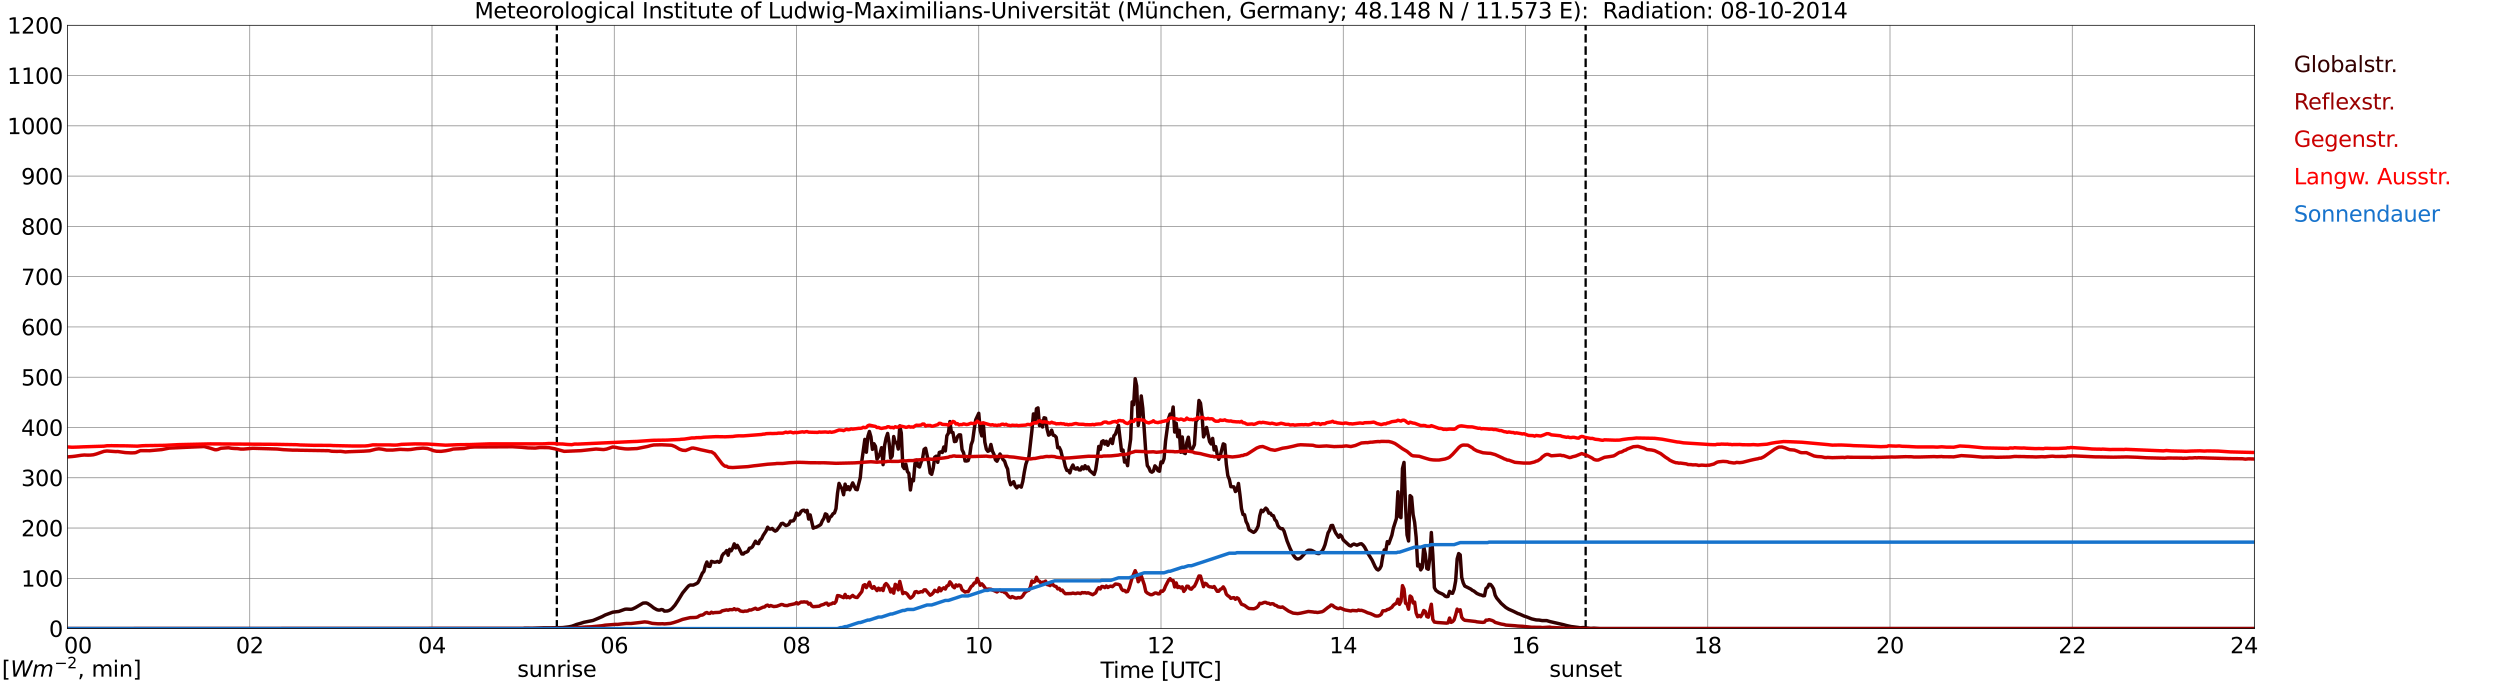 <?xml version="1.0" encoding="utf-8" standalone="no"?>
<!DOCTYPE svg PUBLIC "-//W3C//DTD SVG 1.1//EN"
  "http://www.w3.org/Graphics/SVG/1.1/DTD/svg11.dtd">
<svg xmlns:xlink="http://www.w3.org/1999/xlink" width="1085.4pt" height="296.64pt" viewBox="0 0 1085.4 296.64" xmlns="http://www.w3.org/2000/svg" version="1.1">
 <defs>
  <style type="text/css">*{stroke-linejoin: round; stroke-linecap: butt}</style>
 </defs>
 <g id="figure_1">
  <g id="patch_1">
   <path d="M 0 296.64 
L 1085.4 296.64 
L 1085.4 0 
L 0 0 
z
" style="fill: #ffffff"/>
  </g>
  <g id="axes_1">
   <g id="patch_2">
    <path d="M 29.306 272.909 
L 978.814 272.909 
L 978.814 10.976 
L 29.306 10.976 
z
" style="fill: #ffffff"/>
   </g>
   <g id="patch_3">
    <path d="M 978.814 272.909 
L 978.814 272.909 
L 978.814 10.976 
L 978.814 10.976 
z
" clip-path="url(#p1ebdc7d954)" style="fill: #d3d3d3; opacity: 0.25; stroke: #d3d3d3; stroke-linejoin: miter"/>
   </g>
   <g id="matplotlib.axis_1">
    <g id="xtick_1">
     <g id="line2d_1">
      <path d="M 29.306 272.909 
L 29.306 10.976 
" clip-path="url(#p1ebdc7d954)" style="fill: none; stroke: #808080; stroke-width: 0.3; stroke-linecap: square"/>
     </g>
     <g id="line2d_2"/>
     <g id="text_1">
      <!--    00 -->
      <g transform="translate(18.733 283.627) scale(0.095 -0.095)">
       <defs>
        <path id="DejaVuSans-20" transform="scale(0.016)"/>
        <path id="DejaVuSans-30" d="M 2034 4250 
Q 1547 4250 1301 3770 
Q 1056 3291 1056 2328 
Q 1056 1369 1301 889 
Q 1547 409 2034 409 
Q 2525 409 2770 889 
Q 3016 1369 3016 2328 
Q 3016 3291 2770 3770 
Q 2525 4250 2034 4250 
z
M 2034 4750 
Q 2819 4750 3233 4129 
Q 3647 3509 3647 2328 
Q 3647 1150 3233 529 
Q 2819 -91 2034 -91 
Q 1250 -91 836 529 
Q 422 1150 422 2328 
Q 422 3509 836 4129 
Q 1250 4750 2034 4750 
z
" transform="scale(0.016)"/>
       </defs>
       <use xlink:href="#DejaVuSans-20"/>
       <use xlink:href="#DejaVuSans-20" transform="translate(31.787 0)"/>
       <use xlink:href="#DejaVuSans-20" transform="translate(63.574 0)"/>
       <use xlink:href="#DejaVuSans-30" transform="translate(95.361 0)"/>
       <use xlink:href="#DejaVuSans-30" transform="translate(158.984 0)"/>
      </g>
     </g>
    </g>
    <g id="xtick_2">
     <g id="line2d_3">
      <path d="M 108.431 272.909 
L 108.431 10.976 
" clip-path="url(#p1ebdc7d954)" style="fill: none; stroke: #808080; stroke-width: 0.3; stroke-linecap: square"/>
     </g>
     <g id="line2d_4"/>
     <g id="text_2">
      <!-- 02 -->
      <g transform="translate(102.387 283.627) scale(0.095 -0.095)">
       <defs>
        <path id="DejaVuSans-32" d="M 1228 531 
L 3431 531 
L 3431 0 
L 469 0 
L 469 531 
Q 828 903 1448 1529 
Q 2069 2156 2228 2338 
Q 2531 2678 2651 2914 
Q 2772 3150 2772 3378 
Q 2772 3750 2511 3984 
Q 2250 4219 1831 4219 
Q 1534 4219 1204 4116 
Q 875 4013 500 3803 
L 500 4441 
Q 881 4594 1212 4672 
Q 1544 4750 1819 4750 
Q 2544 4750 2975 4387 
Q 3406 4025 3406 3419 
Q 3406 3131 3298 2873 
Q 3191 2616 2906 2266 
Q 2828 2175 2409 1742 
Q 1991 1309 1228 531 
z
" transform="scale(0.016)"/>
       </defs>
       <use xlink:href="#DejaVuSans-30"/>
       <use xlink:href="#DejaVuSans-32" transform="translate(63.623 0)"/>
      </g>
     </g>
    </g>
    <g id="xtick_3">
     <g id="line2d_5">
      <path d="M 187.557 272.909 
L 187.557 10.976 
" clip-path="url(#p1ebdc7d954)" style="fill: none; stroke: #808080; stroke-width: 0.3; stroke-linecap: square"/>
     </g>
     <g id="line2d_6"/>
     <g id="text_3">
      <!-- 04 -->
      <g transform="translate(181.513 283.627) scale(0.095 -0.095)">
       <defs>
        <path id="DejaVuSans-34" d="M 2419 4116 
L 825 1625 
L 2419 1625 
L 2419 4116 
z
M 2253 4666 
L 3047 4666 
L 3047 1625 
L 3713 1625 
L 3713 1100 
L 3047 1100 
L 3047 0 
L 2419 0 
L 2419 1100 
L 313 1100 
L 313 1709 
L 2253 4666 
z
" transform="scale(0.016)"/>
       </defs>
       <use xlink:href="#DejaVuSans-30"/>
       <use xlink:href="#DejaVuSans-34" transform="translate(63.623 0)"/>
      </g>
     </g>
    </g>
    <g id="xtick_4">
     <g id="line2d_7">
      <path d="M 266.683 272.909 
L 266.683 10.976 
" clip-path="url(#p1ebdc7d954)" style="fill: none; stroke: #808080; stroke-width: 0.3; stroke-linecap: square"/>
     </g>
     <g id="line2d_8"/>
     <g id="text_4">
      <!-- 06 -->
      <g transform="translate(260.638 283.627) scale(0.095 -0.095)">
       <defs>
        <path id="DejaVuSans-36" d="M 2113 2584 
Q 1688 2584 1439 2293 
Q 1191 2003 1191 1497 
Q 1191 994 1439 701 
Q 1688 409 2113 409 
Q 2538 409 2786 701 
Q 3034 994 3034 1497 
Q 3034 2003 2786 2293 
Q 2538 2584 2113 2584 
z
M 3366 4563 
L 3366 3988 
Q 3128 4100 2886 4159 
Q 2644 4219 2406 4219 
Q 1781 4219 1451 3797 
Q 1122 3375 1075 2522 
Q 1259 2794 1537 2939 
Q 1816 3084 2150 3084 
Q 2853 3084 3261 2657 
Q 3669 2231 3669 1497 
Q 3669 778 3244 343 
Q 2819 -91 2113 -91 
Q 1303 -91 875 529 
Q 447 1150 447 2328 
Q 447 3434 972 4092 
Q 1497 4750 2381 4750 
Q 2619 4750 2861 4703 
Q 3103 4656 3366 4563 
z
" transform="scale(0.016)"/>
       </defs>
       <use xlink:href="#DejaVuSans-30"/>
       <use xlink:href="#DejaVuSans-36" transform="translate(63.623 0)"/>
      </g>
     </g>
    </g>
    <g id="xtick_5">
     <g id="line2d_9">
      <path d="M 345.808 272.909 
L 345.808 10.976 
" clip-path="url(#p1ebdc7d954)" style="fill: none; stroke: #808080; stroke-width: 0.3; stroke-linecap: square"/>
     </g>
     <g id="line2d_10"/>
     <g id="text_5">
      <!-- 08 -->
      <g transform="translate(339.764 283.627) scale(0.095 -0.095)">
       <defs>
        <path id="DejaVuSans-38" d="M 2034 2216 
Q 1584 2216 1326 1975 
Q 1069 1734 1069 1313 
Q 1069 891 1326 650 
Q 1584 409 2034 409 
Q 2484 409 2743 651 
Q 3003 894 3003 1313 
Q 3003 1734 2745 1975 
Q 2488 2216 2034 2216 
z
M 1403 2484 
Q 997 2584 770 2862 
Q 544 3141 544 3541 
Q 544 4100 942 4425 
Q 1341 4750 2034 4750 
Q 2731 4750 3128 4425 
Q 3525 4100 3525 3541 
Q 3525 3141 3298 2862 
Q 3072 2584 2669 2484 
Q 3125 2378 3379 2068 
Q 3634 1759 3634 1313 
Q 3634 634 3220 271 
Q 2806 -91 2034 -91 
Q 1263 -91 848 271 
Q 434 634 434 1313 
Q 434 1759 690 2068 
Q 947 2378 1403 2484 
z
M 1172 3481 
Q 1172 3119 1398 2916 
Q 1625 2713 2034 2713 
Q 2441 2713 2670 2916 
Q 2900 3119 2900 3481 
Q 2900 3844 2670 4047 
Q 2441 4250 2034 4250 
Q 1625 4250 1398 4047 
Q 1172 3844 1172 3481 
z
" transform="scale(0.016)"/>
       </defs>
       <use xlink:href="#DejaVuSans-30"/>
       <use xlink:href="#DejaVuSans-38" transform="translate(63.623 0)"/>
      </g>
     </g>
    </g>
    <g id="xtick_6">
     <g id="line2d_11">
      <path d="M 424.934 272.909 
L 424.934 10.976 
" clip-path="url(#p1ebdc7d954)" style="fill: none; stroke: #808080; stroke-width: 0.3; stroke-linecap: square"/>
     </g>
     <g id="line2d_12"/>
     <g id="text_6">
      <!-- 10 -->
      <g transform="translate(418.89 283.627) scale(0.095 -0.095)">
       <defs>
        <path id="DejaVuSans-31" d="M 794 531 
L 1825 531 
L 1825 4091 
L 703 3866 
L 703 4441 
L 1819 4666 
L 2450 4666 
L 2450 531 
L 3481 531 
L 3481 0 
L 794 0 
L 794 531 
z
" transform="scale(0.016)"/>
       </defs>
       <use xlink:href="#DejaVuSans-31"/>
       <use xlink:href="#DejaVuSans-30" transform="translate(63.623 0)"/>
      </g>
     </g>
    </g>
    <g id="xtick_7">
     <g id="line2d_13">
      <path d="M 504.06 272.909 
L 504.06 10.976 
" clip-path="url(#p1ebdc7d954)" style="fill: none; stroke: #808080; stroke-width: 0.3; stroke-linecap: square"/>
     </g>
     <g id="line2d_14"/>
     <g id="text_7">
      <!-- 12 -->
      <g transform="translate(498.015 283.627) scale(0.095 -0.095)">
       <use xlink:href="#DejaVuSans-31"/>
       <use xlink:href="#DejaVuSans-32" transform="translate(63.623 0)"/>
      </g>
     </g>
    </g>
    <g id="xtick_8">
     <g id="line2d_15">
      <path d="M 583.185 272.909 
L 583.185 10.976 
" clip-path="url(#p1ebdc7d954)" style="fill: none; stroke: #808080; stroke-width: 0.3; stroke-linecap: square"/>
     </g>
     <g id="line2d_16"/>
     <g id="text_8">
      <!-- 14 -->
      <g transform="translate(577.141 283.627) scale(0.095 -0.095)">
       <use xlink:href="#DejaVuSans-31"/>
       <use xlink:href="#DejaVuSans-34" transform="translate(63.623 0)"/>
      </g>
     </g>
    </g>
    <g id="xtick_9">
     <g id="line2d_17">
      <path d="M 662.311 272.909 
L 662.311 10.976 
" clip-path="url(#p1ebdc7d954)" style="fill: none; stroke: #808080; stroke-width: 0.3; stroke-linecap: square"/>
     </g>
     <g id="line2d_18"/>
     <g id="text_9">
      <!-- 16 -->
      <g transform="translate(656.267 283.627) scale(0.095 -0.095)">
       <use xlink:href="#DejaVuSans-31"/>
       <use xlink:href="#DejaVuSans-36" transform="translate(63.623 0)"/>
      </g>
     </g>
    </g>
    <g id="xtick_10">
     <g id="line2d_19">
      <path d="M 741.437 272.909 
L 741.437 10.976 
" clip-path="url(#p1ebdc7d954)" style="fill: none; stroke: #808080; stroke-width: 0.3; stroke-linecap: square"/>
     </g>
     <g id="line2d_20"/>
     <g id="text_10">
      <!-- 18 -->
      <g transform="translate(735.392 283.627) scale(0.095 -0.095)">
       <use xlink:href="#DejaVuSans-31"/>
       <use xlink:href="#DejaVuSans-38" transform="translate(63.623 0)"/>
      </g>
     </g>
    </g>
    <g id="xtick_11">
     <g id="line2d_21">
      <path d="M 820.562 272.909 
L 820.562 10.976 
" clip-path="url(#p1ebdc7d954)" style="fill: none; stroke: #808080; stroke-width: 0.3; stroke-linecap: square"/>
     </g>
     <g id="line2d_22"/>
     <g id="text_11">
      <!-- 20 -->
      <g transform="translate(814.518 283.627) scale(0.095 -0.095)">
       <use xlink:href="#DejaVuSans-32"/>
       <use xlink:href="#DejaVuSans-30" transform="translate(63.623 0)"/>
      </g>
     </g>
    </g>
    <g id="xtick_12">
     <g id="line2d_23">
      <path d="M 899.688 272.909 
L 899.688 10.976 
" clip-path="url(#p1ebdc7d954)" style="fill: none; stroke: #808080; stroke-width: 0.3; stroke-linecap: square"/>
     </g>
     <g id="line2d_24"/>
     <g id="text_12">
      <!-- 22 -->
      <g transform="translate(893.644 283.627) scale(0.095 -0.095)">
       <use xlink:href="#DejaVuSans-32"/>
       <use xlink:href="#DejaVuSans-32" transform="translate(63.623 0)"/>
      </g>
     </g>
    </g>
    <g id="xtick_13">
     <g id="line2d_25">
      <path d="M 978.814 272.909 
L 978.814 10.976 
" clip-path="url(#p1ebdc7d954)" style="fill: none; stroke: #808080; stroke-width: 0.3; stroke-linecap: square"/>
     </g>
     <g id="line2d_26"/>
     <g id="text_13">
      <!-- 24    -->
      <g transform="translate(968.241 283.627) scale(0.095 -0.095)">
       <use xlink:href="#DejaVuSans-32"/>
       <use xlink:href="#DejaVuSans-34" transform="translate(63.623 0)"/>
       <use xlink:href="#DejaVuSans-20" transform="translate(127.246 0)"/>
       <use xlink:href="#DejaVuSans-20" transform="translate(159.033 0)"/>
       <use xlink:href="#DejaVuSans-20" transform="translate(190.82 0)"/>
      </g>
     </g>
    </g>
    <g id="text_14">
     <!-- Time [UTC] -->
     <g transform="translate(477.806 294.322) scale(0.095 -0.095)">
      <defs>
       <path id="DejaVuSans-54" d="M -19 4666 
L 3928 4666 
L 3928 4134 
L 2272 4134 
L 2272 0 
L 1638 0 
L 1638 4134 
L -19 4134 
L -19 4666 
z
" transform="scale(0.016)"/>
       <path id="DejaVuSans-69" d="M 603 3500 
L 1178 3500 
L 1178 0 
L 603 0 
L 603 3500 
z
M 603 4863 
L 1178 4863 
L 1178 4134 
L 603 4134 
L 603 4863 
z
" transform="scale(0.016)"/>
       <path id="DejaVuSans-6d" d="M 3328 2828 
Q 3544 3216 3844 3400 
Q 4144 3584 4550 3584 
Q 5097 3584 5394 3201 
Q 5691 2819 5691 2113 
L 5691 0 
L 5113 0 
L 5113 2094 
Q 5113 2597 4934 2840 
Q 4756 3084 4391 3084 
Q 3944 3084 3684 2787 
Q 3425 2491 3425 1978 
L 3425 0 
L 2847 0 
L 2847 2094 
Q 2847 2600 2669 2842 
Q 2491 3084 2119 3084 
Q 1678 3084 1418 2786 
Q 1159 2488 1159 1978 
L 1159 0 
L 581 0 
L 581 3500 
L 1159 3500 
L 1159 2956 
Q 1356 3278 1631 3431 
Q 1906 3584 2284 3584 
Q 2666 3584 2933 3390 
Q 3200 3197 3328 2828 
z
" transform="scale(0.016)"/>
       <path id="DejaVuSans-65" d="M 3597 1894 
L 3597 1613 
L 953 1613 
Q 991 1019 1311 708 
Q 1631 397 2203 397 
Q 2534 397 2845 478 
Q 3156 559 3463 722 
L 3463 178 
Q 3153 47 2828 -22 
Q 2503 -91 2169 -91 
Q 1331 -91 842 396 
Q 353 884 353 1716 
Q 353 2575 817 3079 
Q 1281 3584 2069 3584 
Q 2775 3584 3186 3129 
Q 3597 2675 3597 1894 
z
M 3022 2063 
Q 3016 2534 2758 2815 
Q 2500 3097 2075 3097 
Q 1594 3097 1305 2825 
Q 1016 2553 972 2059 
L 3022 2063 
z
" transform="scale(0.016)"/>
       <path id="DejaVuSans-5b" d="M 550 4863 
L 1875 4863 
L 1875 4416 
L 1125 4416 
L 1125 -397 
L 1875 -397 
L 1875 -844 
L 550 -844 
L 550 4863 
z
" transform="scale(0.016)"/>
       <path id="DejaVuSans-55" d="M 556 4666 
L 1191 4666 
L 1191 1831 
Q 1191 1081 1462 751 
Q 1734 422 2344 422 
Q 2950 422 3222 751 
Q 3494 1081 3494 1831 
L 3494 4666 
L 4128 4666 
L 4128 1753 
Q 4128 841 3676 375 
Q 3225 -91 2344 -91 
Q 1459 -91 1007 375 
Q 556 841 556 1753 
L 556 4666 
z
" transform="scale(0.016)"/>
       <path id="DejaVuSans-43" d="M 4122 4306 
L 4122 3641 
Q 3803 3938 3442 4084 
Q 3081 4231 2675 4231 
Q 1875 4231 1450 3742 
Q 1025 3253 1025 2328 
Q 1025 1406 1450 917 
Q 1875 428 2675 428 
Q 3081 428 3442 575 
Q 3803 722 4122 1019 
L 4122 359 
Q 3791 134 3420 21 
Q 3050 -91 2638 -91 
Q 1578 -91 968 557 
Q 359 1206 359 2328 
Q 359 3453 968 4101 
Q 1578 4750 2638 4750 
Q 3056 4750 3426 4639 
Q 3797 4528 4122 4306 
z
" transform="scale(0.016)"/>
       <path id="DejaVuSans-5d" d="M 1947 4863 
L 1947 -844 
L 622 -844 
L 622 -397 
L 1369 -397 
L 1369 4416 
L 622 4416 
L 622 4863 
L 1947 4863 
z
" transform="scale(0.016)"/>
      </defs>
      <use xlink:href="#DejaVuSans-54"/>
      <use xlink:href="#DejaVuSans-69" transform="translate(57.959 0)"/>
      <use xlink:href="#DejaVuSans-6d" transform="translate(85.742 0)"/>
      <use xlink:href="#DejaVuSans-65" transform="translate(183.154 0)"/>
      <use xlink:href="#DejaVuSans-20" transform="translate(244.678 0)"/>
      <use xlink:href="#DejaVuSans-5b" transform="translate(276.465 0)"/>
      <use xlink:href="#DejaVuSans-55" transform="translate(315.479 0)"/>
      <use xlink:href="#DejaVuSans-54" transform="translate(388.672 0)"/>
      <use xlink:href="#DejaVuSans-43" transform="translate(443.881 0)"/>
      <use xlink:href="#DejaVuSans-5d" transform="translate(513.705 0)"/>
     </g>
    </g>
   </g>
   <g id="matplotlib.axis_2">
    <g id="ytick_1">
     <g id="line2d_27">
      <path d="M 29.306 272.909 
L 978.814 272.909 
" clip-path="url(#p1ebdc7d954)" style="fill: none; stroke: #808080; stroke-width: 0.3; stroke-linecap: square"/>
     </g>
     <g id="line2d_28"/>
     <g id="text_15">
      <!-- 0 -->
      <g transform="translate(21.261 276.518) scale(0.095 -0.095)">
       <use xlink:href="#DejaVuSans-30"/>
      </g>
     </g>
    </g>
    <g id="ytick_2">
     <g id="line2d_29">
      <path d="M 29.306 251.081 
L 978.814 251.081 
" clip-path="url(#p1ebdc7d954)" style="fill: none; stroke: #808080; stroke-width: 0.3; stroke-linecap: square"/>
     </g>
     <g id="line2d_30"/>
     <g id="text_16">
      <!-- 100 -->
      <g transform="translate(9.173 254.69) scale(0.095 -0.095)">
       <use xlink:href="#DejaVuSans-31"/>
       <use xlink:href="#DejaVuSans-30" transform="translate(63.623 0)"/>
       <use xlink:href="#DejaVuSans-30" transform="translate(127.246 0)"/>
      </g>
     </g>
    </g>
    <g id="ytick_3">
     <g id="line2d_31">
      <path d="M 29.306 229.253 
L 978.814 229.253 
" clip-path="url(#p1ebdc7d954)" style="fill: none; stroke: #808080; stroke-width: 0.3; stroke-linecap: square"/>
     </g>
     <g id="line2d_32"/>
     <g id="text_17">
      <!-- 200 -->
      <g transform="translate(9.173 232.863) scale(0.095 -0.095)">
       <use xlink:href="#DejaVuSans-32"/>
       <use xlink:href="#DejaVuSans-30" transform="translate(63.623 0)"/>
       <use xlink:href="#DejaVuSans-30" transform="translate(127.246 0)"/>
      </g>
     </g>
    </g>
    <g id="ytick_4">
     <g id="line2d_33">
      <path d="M 29.306 207.426 
L 978.814 207.426 
" clip-path="url(#p1ebdc7d954)" style="fill: none; stroke: #808080; stroke-width: 0.3; stroke-linecap: square"/>
     </g>
     <g id="line2d_34"/>
     <g id="text_18">
      <!-- 300 -->
      <g transform="translate(9.173 211.035) scale(0.095 -0.095)">
       <defs>
        <path id="DejaVuSans-33" d="M 2597 2516 
Q 3050 2419 3304 2112 
Q 3559 1806 3559 1356 
Q 3559 666 3084 287 
Q 2609 -91 1734 -91 
Q 1441 -91 1130 -33 
Q 819 25 488 141 
L 488 750 
Q 750 597 1062 519 
Q 1375 441 1716 441 
Q 2309 441 2620 675 
Q 2931 909 2931 1356 
Q 2931 1769 2642 2001 
Q 2353 2234 1838 2234 
L 1294 2234 
L 1294 2753 
L 1863 2753 
Q 2328 2753 2575 2939 
Q 2822 3125 2822 3475 
Q 2822 3834 2567 4026 
Q 2313 4219 1838 4219 
Q 1578 4219 1281 4162 
Q 984 4106 628 3988 
L 628 4550 
Q 988 4650 1302 4700 
Q 1616 4750 1894 4750 
Q 2613 4750 3031 4423 
Q 3450 4097 3450 3541 
Q 3450 3153 3228 2886 
Q 3006 2619 2597 2516 
z
" transform="scale(0.016)"/>
       </defs>
       <use xlink:href="#DejaVuSans-33"/>
       <use xlink:href="#DejaVuSans-30" transform="translate(63.623 0)"/>
       <use xlink:href="#DejaVuSans-30" transform="translate(127.246 0)"/>
      </g>
     </g>
    </g>
    <g id="ytick_5">
     <g id="line2d_35">
      <path d="M 29.306 185.598 
L 978.814 185.598 
" clip-path="url(#p1ebdc7d954)" style="fill: none; stroke: #808080; stroke-width: 0.3; stroke-linecap: square"/>
     </g>
     <g id="line2d_36"/>
     <g id="text_19">
      <!-- 400 -->
      <g transform="translate(9.173 189.207) scale(0.095 -0.095)">
       <use xlink:href="#DejaVuSans-34"/>
       <use xlink:href="#DejaVuSans-30" transform="translate(63.623 0)"/>
       <use xlink:href="#DejaVuSans-30" transform="translate(127.246 0)"/>
      </g>
     </g>
    </g>
    <g id="ytick_6">
     <g id="line2d_37">
      <path d="M 29.306 163.77 
L 978.814 163.77 
" clip-path="url(#p1ebdc7d954)" style="fill: none; stroke: #808080; stroke-width: 0.3; stroke-linecap: square"/>
     </g>
     <g id="line2d_38"/>
     <g id="text_20">
      <!-- 500 -->
      <g transform="translate(9.173 167.379) scale(0.095 -0.095)">
       <defs>
        <path id="DejaVuSans-35" d="M 691 4666 
L 3169 4666 
L 3169 4134 
L 1269 4134 
L 1269 2991 
Q 1406 3038 1543 3061 
Q 1681 3084 1819 3084 
Q 2600 3084 3056 2656 
Q 3513 2228 3513 1497 
Q 3513 744 3044 326 
Q 2575 -91 1722 -91 
Q 1428 -91 1123 -41 
Q 819 9 494 109 
L 494 744 
Q 775 591 1075 516 
Q 1375 441 1709 441 
Q 2250 441 2565 725 
Q 2881 1009 2881 1497 
Q 2881 1984 2565 2268 
Q 2250 2553 1709 2553 
Q 1456 2553 1204 2497 
Q 953 2441 691 2322 
L 691 4666 
z
" transform="scale(0.016)"/>
       </defs>
       <use xlink:href="#DejaVuSans-35"/>
       <use xlink:href="#DejaVuSans-30" transform="translate(63.623 0)"/>
       <use xlink:href="#DejaVuSans-30" transform="translate(127.246 0)"/>
      </g>
     </g>
    </g>
    <g id="ytick_7">
     <g id="line2d_39">
      <path d="M 29.306 141.942 
L 978.814 141.942 
" clip-path="url(#p1ebdc7d954)" style="fill: none; stroke: #808080; stroke-width: 0.3; stroke-linecap: square"/>
     </g>
     <g id="line2d_40"/>
     <g id="text_21">
      <!-- 600 -->
      <g transform="translate(9.173 145.551) scale(0.095 -0.095)">
       <use xlink:href="#DejaVuSans-36"/>
       <use xlink:href="#DejaVuSans-30" transform="translate(63.623 0)"/>
       <use xlink:href="#DejaVuSans-30" transform="translate(127.246 0)"/>
      </g>
     </g>
    </g>
    <g id="ytick_8">
     <g id="line2d_41">
      <path d="M 29.306 120.114 
L 978.814 120.114 
" clip-path="url(#p1ebdc7d954)" style="fill: none; stroke: #808080; stroke-width: 0.3; stroke-linecap: square"/>
     </g>
     <g id="line2d_42"/>
     <g id="text_22">
      <!-- 700 -->
      <g transform="translate(9.173 123.724) scale(0.095 -0.095)">
       <defs>
        <path id="DejaVuSans-37" d="M 525 4666 
L 3525 4666 
L 3525 4397 
L 1831 0 
L 1172 0 
L 2766 4134 
L 525 4134 
L 525 4666 
z
" transform="scale(0.016)"/>
       </defs>
       <use xlink:href="#DejaVuSans-37"/>
       <use xlink:href="#DejaVuSans-30" transform="translate(63.623 0)"/>
       <use xlink:href="#DejaVuSans-30" transform="translate(127.246 0)"/>
      </g>
     </g>
    </g>
    <g id="ytick_9">
     <g id="line2d_43">
      <path d="M 29.306 98.287 
L 978.814 98.287 
" clip-path="url(#p1ebdc7d954)" style="fill: none; stroke: #808080; stroke-width: 0.3; stroke-linecap: square"/>
     </g>
     <g id="line2d_44"/>
     <g id="text_23">
      <!-- 800 -->
      <g transform="translate(9.173 101.896) scale(0.095 -0.095)">
       <use xlink:href="#DejaVuSans-38"/>
       <use xlink:href="#DejaVuSans-30" transform="translate(63.623 0)"/>
       <use xlink:href="#DejaVuSans-30" transform="translate(127.246 0)"/>
      </g>
     </g>
    </g>
    <g id="ytick_10">
     <g id="line2d_45">
      <path d="M 29.306 76.459 
L 978.814 76.459 
" clip-path="url(#p1ebdc7d954)" style="fill: none; stroke: #808080; stroke-width: 0.3; stroke-linecap: square"/>
     </g>
     <g id="line2d_46"/>
     <g id="text_24">
      <!-- 900 -->
      <g transform="translate(9.173 80.068) scale(0.095 -0.095)">
       <defs>
        <path id="DejaVuSans-39" d="M 703 97 
L 703 672 
Q 941 559 1184 500 
Q 1428 441 1663 441 
Q 2288 441 2617 861 
Q 2947 1281 2994 2138 
Q 2813 1869 2534 1725 
Q 2256 1581 1919 1581 
Q 1219 1581 811 2004 
Q 403 2428 403 3163 
Q 403 3881 828 4315 
Q 1253 4750 1959 4750 
Q 2769 4750 3195 4129 
Q 3622 3509 3622 2328 
Q 3622 1225 3098 567 
Q 2575 -91 1691 -91 
Q 1453 -91 1209 -44 
Q 966 3 703 97 
z
M 1959 2075 
Q 2384 2075 2632 2365 
Q 2881 2656 2881 3163 
Q 2881 3666 2632 3958 
Q 2384 4250 1959 4250 
Q 1534 4250 1286 3958 
Q 1038 3666 1038 3163 
Q 1038 2656 1286 2365 
Q 1534 2075 1959 2075 
z
" transform="scale(0.016)"/>
       </defs>
       <use xlink:href="#DejaVuSans-39"/>
       <use xlink:href="#DejaVuSans-30" transform="translate(63.623 0)"/>
       <use xlink:href="#DejaVuSans-30" transform="translate(127.246 0)"/>
      </g>
     </g>
    </g>
    <g id="ytick_11">
     <g id="line2d_47">
      <path d="M 29.306 54.631 
L 978.814 54.631 
" clip-path="url(#p1ebdc7d954)" style="fill: none; stroke: #808080; stroke-width: 0.3; stroke-linecap: square"/>
     </g>
     <g id="line2d_48"/>
     <g id="text_25">
      <!-- 1000 -->
      <g transform="translate(3.128 58.24) scale(0.095 -0.095)">
       <use xlink:href="#DejaVuSans-31"/>
       <use xlink:href="#DejaVuSans-30" transform="translate(63.623 0)"/>
       <use xlink:href="#DejaVuSans-30" transform="translate(127.246 0)"/>
       <use xlink:href="#DejaVuSans-30" transform="translate(190.869 0)"/>
      </g>
     </g>
    </g>
    <g id="ytick_12">
     <g id="line2d_49">
      <path d="M 29.306 32.803 
L 978.814 32.803 
" clip-path="url(#p1ebdc7d954)" style="fill: none; stroke: #808080; stroke-width: 0.3; stroke-linecap: square"/>
     </g>
     <g id="line2d_50"/>
     <g id="text_26">
      <!-- 1100 -->
      <g transform="translate(3.128 36.413) scale(0.095 -0.095)">
       <use xlink:href="#DejaVuSans-31"/>
       <use xlink:href="#DejaVuSans-31" transform="translate(63.623 0)"/>
       <use xlink:href="#DejaVuSans-30" transform="translate(127.246 0)"/>
       <use xlink:href="#DejaVuSans-30" transform="translate(190.869 0)"/>
      </g>
     </g>
    </g>
    <g id="ytick_13">
     <g id="line2d_51">
      <path d="M 29.306 10.976 
L 978.814 10.976 
" clip-path="url(#p1ebdc7d954)" style="fill: none; stroke: #808080; stroke-width: 0.3; stroke-linecap: square"/>
     </g>
     <g id="line2d_52"/>
     <g id="text_27">
      <!-- 1200 -->
      <g transform="translate(3.128 14.585) scale(0.095 -0.095)">
       <use xlink:href="#DejaVuSans-31"/>
       <use xlink:href="#DejaVuSans-32" transform="translate(63.623 0)"/>
       <use xlink:href="#DejaVuSans-30" transform="translate(127.246 0)"/>
       <use xlink:href="#DejaVuSans-30" transform="translate(190.869 0)"/>
      </g>
     </g>
    </g>
   </g>
   <g id="line2d_53">
    <path d="M 241.758 272.909 
L 241.758 10.976 
" clip-path="url(#p1ebdc7d954)" style="fill: none; stroke-dasharray: 3.7,1.6; stroke-dashoffset: 0; stroke: #000000"/>
   </g>
   <g id="line2d_54">
    <path d="M 688.423 272.909 
L 688.423 10.976 
" clip-path="url(#p1ebdc7d954)" style="fill: none; stroke-dasharray: 3.7,1.6; stroke-dashoffset: 0; stroke: #000000"/>
   </g>
   <g id="line2d_55">
    <path d="M 29.306 272.909 
L 227.12 272.909 
L 227.779 272.782 
L 231.076 272.824 
L 236.351 272.581 
L 238.329 272.601 
L 240.308 272.562 
L 244.264 272.481 
L 246.901 272.16 
L 248.22 271.898 
L 249.539 271.435 
L 250.198 271.154 
L 252.176 270.593 
L 253.495 270.169 
L 257.451 269.386 
L 259.43 268.563 
L 261.408 267.718 
L 262.726 267.013 
L 266.023 265.789 
L 268.661 265.466 
L 271.298 264.523 
L 271.958 264.442 
L 273.936 264.542 
L 274.595 264.4 
L 275.914 263.778 
L 279.211 261.829 
L 280.53 261.768 
L 281.189 262.01 
L 282.508 262.894 
L 283.827 263.94 
L 285.145 264.682 
L 285.805 264.863 
L 286.464 264.883 
L 287.124 264.623 
L 287.783 264.743 
L 288.442 265.326 
L 289.761 265.265 
L 290.42 265.064 
L 291.08 264.723 
L 291.739 264.221 
L 293.058 262.713 
L 294.377 260.703 
L 296.355 257.446 
L 298.333 255.056 
L 298.992 254.351 
L 299.652 253.991 
L 300.971 254.03 
L 302.289 253.428 
L 302.949 253.004 
L 303.608 251.86 
L 304.927 248.844 
L 305.586 248.08 
L 306.246 245.589 
L 306.905 244 
L 307.564 245.849 
L 308.224 245.91 
L 308.883 243.719 
L 310.202 244.101 
L 310.861 244 
L 311.521 243.74 
L 312.18 244.142 
L 312.839 243.66 
L 313.499 241.287 
L 314.158 240.364 
L 314.818 239.96 
L 315.477 239.036 
L 316.136 241.066 
L 316.796 238.473 
L 317.455 239.137 
L 318.114 237.93 
L 318.774 236.122 
L 319.433 237.871 
L 320.093 236.764 
L 320.752 237.871 
L 322.071 240.503 
L 322.73 240.523 
L 323.39 239.881 
L 324.049 239.72 
L 324.708 239.318 
L 325.368 238.011 
L 326.027 237.891 
L 326.686 237.369 
L 328.005 234.957 
L 328.665 235.861 
L 329.324 236.022 
L 329.983 234.494 
L 330.643 233.931 
L 331.302 232.523 
L 332.621 230.493 
L 333.28 228.887 
L 333.94 229.67 
L 334.599 229.709 
L 335.258 229.428 
L 335.918 230.172 
L 336.577 230.594 
L 337.236 230.233 
L 338.555 228.443 
L 339.215 227.339 
L 339.874 227.197 
L 341.193 228.203 
L 341.852 227.981 
L 342.512 227.579 
L 343.171 226.232 
L 343.83 226.213 
L 344.49 226.073 
L 345.149 225.008 
L 345.808 222.736 
L 346.468 223.639 
L 347.127 223.218 
L 347.787 222.033 
L 348.446 221.59 
L 349.105 221.509 
L 349.765 222.233 
L 350.424 221.59 
L 351.083 225.348 
L 351.743 223.561 
L 353.062 229.308 
L 353.721 229.007 
L 354.38 228.867 
L 355.699 228.162 
L 356.359 227.699 
L 357.018 226.112 
L 357.677 225.108 
L 358.337 223.098 
L 358.996 223.438 
L 359.655 226.274 
L 360.315 224.584 
L 360.974 224.102 
L 361.634 223.056 
L 362.293 222.696 
L 362.952 220.826 
L 363.612 214.133 
L 364.271 209.872 
L 364.93 211.239 
L 365.59 212.243 
L 366.249 214.797 
L 366.909 210.193 
L 367.568 212.546 
L 368.227 211.32 
L 368.887 212.666 
L 370.206 209.652 
L 371.524 212.444 
L 372.184 212.625 
L 373.502 207.36 
L 374.162 200.185 
L 375.481 190.758 
L 376.14 196.346 
L 376.799 189.492 
L 377.459 187.342 
L 378.118 189.653 
L 378.777 195.099 
L 379.437 192.648 
L 380.096 193.792 
L 380.756 199.36 
L 381.415 198.275 
L 382.074 196.867 
L 382.734 194.375 
L 383.393 201.733 
L 384.053 193.41 
L 384.712 190.195 
L 385.371 188.184 
L 386.031 192.345 
L 386.69 198.939 
L 387.349 197.994 
L 388.009 189.531 
L 388.668 192.205 
L 389.328 192.105 
L 389.987 194.958 
L 390.646 184.908 
L 391.306 188.003 
L 391.965 202.516 
L 392.624 203.44 
L 393.284 201.53 
L 393.943 204.706 
L 394.603 205.551 
L 395.262 212.725 
L 395.921 208.205 
L 396.581 208.746 
L 397.24 201.25 
L 397.899 199.803 
L 398.559 202.355 
L 399.218 202.757 
L 399.878 200.707 
L 400.537 199.098 
L 401.196 195.099 
L 401.856 194.617 
L 403.175 200.807 
L 403.834 205.35 
L 404.493 205.933 
L 405.153 203.3 
L 405.812 198.496 
L 406.471 198.053 
L 407.131 200.727 
L 407.79 196.446 
L 408.45 196.184 
L 409.109 196.446 
L 409.768 194.054 
L 410.428 195.783 
L 411.087 189.191 
L 411.746 188.104 
L 412.406 183.04 
L 413.065 187.663 
L 413.725 187.783 
L 414.384 191.723 
L 415.043 191.581 
L 415.703 189.592 
L 416.362 188.809 
L 417.022 188.809 
L 417.681 195.261 
L 418.34 196.566 
L 419 200.124 
L 419.659 200.144 
L 420.318 199.963 
L 420.978 197.974 
L 421.637 193.089 
L 422.297 191.301 
L 422.956 186.336 
L 423.615 182.276 
L 424.934 179.442 
L 425.593 186.96 
L 426.253 189.25 
L 426.912 183.764 
L 427.572 191.943 
L 428.231 195.019 
L 428.89 195.922 
L 429.55 195.621 
L 430.209 192.969 
L 430.869 195.822 
L 431.528 197.249 
L 432.187 199.642 
L 432.847 200.244 
L 433.506 198.897 
L 434.165 197.11 
L 435.484 199.522 
L 436.144 200.185 
L 436.803 202.193 
L 437.462 203.621 
L 438.122 208.364 
L 438.781 210.475 
L 440.1 209.128 
L 440.759 210.999 
L 441.419 211.822 
L 442.078 211.018 
L 442.737 211.038 
L 443.397 211.501 
L 444.056 209.028 
L 444.716 204.928 
L 445.375 201.591 
L 446.034 199.661 
L 446.694 198.476 
L 448.012 186.918 
L 448.672 179.702 
L 449.331 183.583 
L 449.991 177.471 
L 450.65 177.089 
L 451.309 184.788 
L 451.969 182.799 
L 452.628 185.39 
L 453.287 181.372 
L 453.947 181.553 
L 454.606 186.355 
L 455.266 188.929 
L 455.925 188.486 
L 456.584 186.779 
L 457.244 188.929 
L 457.903 189.129 
L 458.563 189.832 
L 459.222 194.397 
L 459.881 194.235 
L 460.541 195.601 
L 461.2 198.315 
L 461.859 199.581 
L 462.519 202.575 
L 463.178 204.223 
L 463.838 204.285 
L 464.497 205.31 
L 465.156 203.119 
L 465.816 201.892 
L 466.475 203.4 
L 467.134 203.662 
L 467.794 203.08 
L 468.453 204.003 
L 469.113 204.044 
L 469.772 202.698 
L 470.431 203.582 
L 471.091 202.193 
L 471.75 203.481 
L 472.409 202.737 
L 473.069 204.223 
L 475.047 205.994 
L 475.706 203.863 
L 476.366 199.48 
L 477.025 193.833 
L 477.685 195.099 
L 478.344 191.742 
L 479.003 191.36 
L 479.663 192.807 
L 480.322 191.581 
L 480.981 193.331 
L 482.3 190.638 
L 482.96 192.567 
L 483.619 189.191 
L 484.278 188.486 
L 485.597 184.648 
L 486.916 195.743 
L 487.575 195.401 
L 488.235 200.626 
L 488.894 199.862 
L 489.553 202.174 
L 490.213 195.261 
L 490.872 190.719 
L 491.532 174.498 
L 492.191 175.684 
L 492.85 164.427 
L 493.51 167.583 
L 494.169 184.729 
L 494.828 180.527 
L 495.488 171.905 
L 496.147 177.231 
L 497.466 196.586 
L 498.125 202.174 
L 498.785 203.08 
L 499.444 204.647 
L 500.103 205.007 
L 500.763 204.546 
L 501.422 202.255 
L 502.082 202.977 
L 502.741 204.324 
L 503.4 204.605 
L 504.06 200.567 
L 504.719 200.908 
L 505.379 199.12 
L 506.038 191.48 
L 507.357 181.632 
L 508.016 179.783 
L 508.675 180.89 
L 509.335 176.707 
L 509.994 187.582 
L 510.654 183.723 
L 511.313 189.612 
L 511.972 186.759 
L 512.632 196.365 
L 513.291 189.712 
L 513.95 196.586 
L 514.61 196.909 
L 515.269 192.124 
L 515.929 189.813 
L 516.588 194.274 
L 517.247 195.281 
L 517.907 194.536 
L 518.566 193.069 
L 519.226 182.978 
L 519.885 182.055 
L 520.544 173.874 
L 521.204 175.02 
L 521.863 180.265 
L 522.522 189.693 
L 523.182 188.025 
L 523.841 185.591 
L 525.16 191.742 
L 525.819 192.749 
L 526.479 190.337 
L 527.138 195.361 
L 527.797 193.914 
L 528.457 197.269 
L 529.116 199.421 
L 529.776 197.874 
L 531.094 192.707 
L 531.754 193.05 
L 532.413 201.53 
L 533.073 206.515 
L 533.732 208.104 
L 534.391 211.3 
L 535.71 211.379 
L 536.369 213.409 
L 537.029 212.786 
L 537.688 209.912 
L 538.348 214.917 
L 539.007 220.867 
L 539.666 223.379 
L 540.326 223.48 
L 540.985 226.413 
L 541.644 227.66 
L 542.304 229.971 
L 543.623 230.794 
L 544.282 231.137 
L 544.941 230.694 
L 545.601 229.771 
L 546.26 228.304 
L 546.919 223.982 
L 547.579 221.509 
L 548.238 222.153 
L 549.557 220.605 
L 550.216 221.249 
L 550.876 222.797 
L 551.535 222.775 
L 552.195 223.72 
L 552.854 223.901 
L 553.513 225.65 
L 554.173 226.293 
L 554.832 228.262 
L 555.491 229.107 
L 556.151 229.509 
L 556.81 229.55 
L 557.47 230.554 
L 558.788 234.835 
L 560.107 238.111 
L 561.426 240.824 
L 562.085 241.789 
L 562.745 242.472 
L 563.404 242.695 
L 564.063 242.573 
L 564.723 242.191 
L 567.36 239.338 
L 568.02 238.895 
L 568.679 238.855 
L 569.338 238.936 
L 569.998 239.218 
L 571.317 240.001 
L 571.976 240.283 
L 572.635 240.342 
L 573.954 239.298 
L 574.613 238.192 
L 575.273 236.504 
L 576.592 231.338 
L 577.251 230.233 
L 577.91 228.203 
L 578.57 228.103 
L 579.229 229.91 
L 579.889 231.357 
L 581.207 233.267 
L 581.867 232.222 
L 582.526 232.927 
L 583.185 234.413 
L 585.823 236.806 
L 586.482 237.065 
L 587.142 236.504 
L 587.801 236.201 
L 589.12 236.705 
L 590.439 236.142 
L 591.098 236.081 
L 591.757 236.644 
L 592.417 237.489 
L 593.736 240.001 
L 595.714 243.197 
L 597.032 246.05 
L 597.692 247.076 
L 598.351 247.477 
L 599.011 246.914 
L 599.67 245.668 
L 600.329 241.569 
L 600.989 238.755 
L 601.648 239.157 
L 602.307 235.158 
L 602.967 236.042 
L 604.286 232.383 
L 604.945 229.269 
L 606.264 225.108 
L 606.923 213.511 
L 607.582 224.143 
L 608.242 224.746 
L 608.901 203.42 
L 609.561 200.768 
L 610.22 219.298 
L 610.879 232.222 
L 611.539 234.876 
L 612.198 215.179 
L 612.858 215.82 
L 613.517 223.399 
L 614.176 226.776 
L 614.836 233.267 
L 615.495 245.729 
L 616.154 245.026 
L 616.814 247.418 
L 617.473 246.454 
L 618.133 237.308 
L 618.792 240.464 
L 619.451 246.794 
L 620.111 247.156 
L 620.77 242.332 
L 621.429 231.198 
L 622.089 241.106 
L 622.748 255.115 
L 623.408 256.322 
L 624.726 257.245 
L 626.045 257.808 
L 626.705 258.171 
L 627.364 258.793 
L 628.023 259.055 
L 628.683 258.954 
L 629.342 256.763 
L 630.001 257.468 
L 630.661 257.588 
L 631.32 255.82 
L 631.98 252.22 
L 632.639 242.653 
L 633.298 240.342 
L 633.958 240.905 
L 634.617 250.695 
L 635.276 253.065 
L 635.936 254.451 
L 637.255 255.095 
L 638.573 255.778 
L 639.233 256.302 
L 639.892 256.603 
L 641.211 257.649 
L 642.53 258.232 
L 643.189 258.352 
L 643.848 258.673 
L 644.508 258.614 
L 645.167 255.497 
L 645.827 254.995 
L 646.486 253.668 
L 647.145 253.768 
L 647.805 254.552 
L 648.464 255.678 
L 649.123 258.391 
L 649.783 259.618 
L 651.761 261.969 
L 653.739 263.717 
L 655.058 264.523 
L 657.036 265.387 
L 659.014 266.371 
L 659.674 266.572 
L 661.652 267.456 
L 662.97 267.899 
L 664.949 268.683 
L 666.927 269.146 
L 668.246 269.205 
L 669.564 269.447 
L 671.542 269.447 
L 672.861 269.849 
L 678.796 271.215 
L 680.114 271.577 
L 682.092 272.018 
L 683.411 272.18 
L 685.389 272.442 
L 686.049 272.562 
L 687.368 272.461 
L 689.346 272.682 
L 690.664 272.843 
L 691.983 272.743 
L 694.621 272.909 
L 978.154 272.909 
L 978.154 272.909 
" clip-path="url(#p1ebdc7d954)" style="fill: none; stroke: #330000; stroke-width: 1.5; stroke-linecap: square"/>
   </g>
   <g id="line2d_56">
    <path d="M 29.306 272.909 
L 246.901 272.811 
L 248.88 272.691 
L 250.198 272.509 
L 251.517 272.448 
L 254.155 272.228 
L 256.792 272.127 
L 261.408 271.665 
L 262.726 271.425 
L 267.342 271.062 
L 268.002 271.101 
L 271.958 270.68 
L 273.936 270.7 
L 277.892 270.259 
L 279.87 269.997 
L 281.189 270.137 
L 283.167 270.641 
L 285.805 270.842 
L 287.783 270.8 
L 288.442 270.881 
L 291.08 270.661 
L 292.399 270.318 
L 294.377 269.676 
L 296.355 268.912 
L 299.652 268.148 
L 301.63 268.087 
L 302.289 268.028 
L 302.949 267.847 
L 303.608 267.365 
L 304.267 267.103 
L 304.927 267.041 
L 305.586 266.681 
L 306.246 266.138 
L 306.905 265.937 
L 307.564 266.299 
L 308.224 266.319 
L 308.883 265.797 
L 309.543 266.138 
L 310.202 265.957 
L 312.18 265.876 
L 312.839 265.736 
L 313.499 265.212 
L 315.477 264.791 
L 316.136 264.953 
L 316.796 264.671 
L 318.114 264.691 
L 318.774 264.269 
L 319.433 264.732 
L 320.093 264.49 
L 320.752 264.71 
L 321.411 265.254 
L 322.73 265.494 
L 323.39 265.293 
L 324.049 265.335 
L 324.708 265.234 
L 325.368 264.791 
L 326.027 264.872 
L 327.346 264.328 
L 328.005 264.069 
L 328.665 264.551 
L 329.324 264.49 
L 331.302 263.606 
L 331.961 263.525 
L 332.621 262.903 
L 333.28 262.722 
L 333.94 263.243 
L 334.599 262.903 
L 335.918 263.344 
L 337.236 263.204 
L 338.555 262.722 
L 339.215 262.44 
L 339.874 262.521 
L 340.533 262.842 
L 341.852 262.942 
L 342.512 262.661 
L 343.83 262.399 
L 345.149 262.117 
L 345.808 261.635 
L 346.468 262.198 
L 347.787 261.355 
L 348.446 261.414 
L 349.105 261.294 
L 349.765 261.414 
L 350.424 261.395 
L 351.083 262.279 
L 351.743 261.938 
L 352.402 263.043 
L 353.062 263.405 
L 355.699 263.182 
L 356.359 262.761 
L 357.677 262.379 
L 358.337 261.977 
L 358.996 261.857 
L 359.655 262.761 
L 360.315 262.259 
L 360.974 262.198 
L 361.634 261.735 
L 362.293 261.938 
L 362.952 261.152 
L 363.612 258.581 
L 364.271 258.64 
L 364.93 258.882 
L 366.249 259.485 
L 366.909 258.079 
L 367.568 259.485 
L 368.227 259.022 
L 368.887 259.546 
L 370.206 258.5 
L 370.865 259.083 
L 371.524 259.345 
L 372.184 259.404 
L 374.162 256.852 
L 374.821 254.178 
L 375.481 253.838 
L 376.14 255.124 
L 377.459 252.751 
L 378.118 254.761 
L 378.777 255.405 
L 379.437 254.68 
L 380.756 256.409 
L 381.415 255.366 
L 382.074 256.169 
L 382.734 255.506 
L 383.393 256.39 
L 384.053 254.019 
L 384.712 253.355 
L 385.371 254.058 
L 386.031 255.185 
L 386.69 257.014 
L 387.349 255.767 
L 388.009 257.536 
L 388.668 253.696 
L 389.328 254.178 
L 389.987 256.088 
L 390.646 252.43 
L 391.965 257.736 
L 392.624 257.274 
L 393.284 257.435 
L 393.943 257.979 
L 394.603 258.983 
L 395.262 259.686 
L 395.921 259.245 
L 396.581 258.561 
L 397.24 256.992 
L 397.899 256.833 
L 398.559 257.295 
L 399.218 257.134 
L 399.878 256.852 
L 400.537 256.972 
L 401.196 256.108 
L 401.856 256.088 
L 403.834 258.42 
L 404.493 258.057 
L 405.153 257.374 
L 405.812 256.269 
L 406.471 256.691 
L 407.131 256.913 
L 407.79 255.204 
L 408.45 256.49 
L 409.109 255.606 
L 409.768 255.204 
L 410.428 255.746 
L 411.087 254.401 
L 411.746 254.178 
L 412.406 252.611 
L 413.065 253.414 
L 413.725 254.661 
L 414.384 255.185 
L 415.043 253.938 
L 415.703 254.44 
L 416.362 253.978 
L 417.022 254.279 
L 417.681 256.049 
L 419 257.053 
L 419.659 256.833 
L 420.318 256.892 
L 421.637 254.661 
L 422.297 254.198 
L 422.956 253.133 
L 423.615 253.013 
L 424.275 251.125 
L 425.593 254.098 
L 426.253 253.476 
L 426.912 254.159 
L 428.231 256.027 
L 428.89 255.746 
L 430.209 255.807 
L 432.847 257.014 
L 433.506 256.531 
L 434.165 256.25 
L 434.825 256.772 
L 435.484 256.732 
L 436.144 257.254 
L 436.803 257.536 
L 437.462 258.439 
L 438.122 259.122 
L 438.781 259.485 
L 439.44 259.022 
L 440.759 259.627 
L 441.419 259.666 
L 442.078 259.426 
L 442.737 259.546 
L 443.397 259.365 
L 444.056 258.701 
L 444.716 257.597 
L 445.375 256.892 
L 446.034 256.49 
L 446.694 256.25 
L 447.353 254.822 
L 448.012 252.229 
L 448.672 252.792 
L 449.331 252.491 
L 449.991 250.62 
L 450.65 252.109 
L 451.309 252.33 
L 451.969 253.194 
L 452.628 252.792 
L 453.287 252.712 
L 453.947 252.29 
L 454.606 253.796 
L 455.266 253.938 
L 455.925 254.24 
L 456.584 252.773 
L 457.244 254.019 
L 457.903 254.48 
L 458.563 254.661 
L 459.222 255.667 
L 459.881 255.466 
L 460.541 256.37 
L 461.2 256.189 
L 461.859 257.134 
L 462.519 257.756 
L 465.156 257.675 
L 465.816 257.474 
L 466.475 257.656 
L 467.134 257.697 
L 467.794 257.474 
L 468.453 257.536 
L 469.113 257.717 
L 469.772 257.274 
L 470.431 257.374 
L 471.091 257.295 
L 471.75 257.516 
L 472.409 257.354 
L 474.388 258.199 
L 475.706 257.396 
L 476.366 255.968 
L 477.025 255.143 
L 477.685 255.706 
L 478.344 254.622 
L 479.003 254.68 
L 479.663 255.124 
L 480.322 254.421 
L 480.981 255.062 
L 481.641 254.641 
L 482.3 254.48 
L 482.96 254.702 
L 484.278 253.556 
L 485.597 253.716 
L 486.256 254.039 
L 486.916 255.706 
L 487.575 256.37 
L 488.235 256.331 
L 488.894 256.972 
L 489.553 256.813 
L 490.213 255.366 
L 491.532 250.821 
L 492.85 247.768 
L 493.51 249.315 
L 494.169 252.572 
L 494.828 251.526 
L 495.488 249.979 
L 496.807 253.919 
L 497.466 256.872 
L 498.125 257.474 
L 499.444 258.179 
L 500.103 258.199 
L 500.763 257.898 
L 501.422 257.455 
L 502.082 257.474 
L 502.741 257.856 
L 503.4 257.797 
L 504.06 256.571 
L 504.719 256.752 
L 505.379 256.069 
L 506.038 254.44 
L 507.357 251.908 
L 508.016 251.264 
L 508.675 252.048 
L 509.335 252.028 
L 509.994 254.822 
L 510.654 253.074 
L 511.313 255.084 
L 511.972 254.68 
L 512.632 255.263 
L 513.291 254.781 
L 513.95 256.772 
L 514.61 255.927 
L 515.269 254.501 
L 515.929 254.56 
L 516.588 255.606 
L 517.247 255.807 
L 517.907 255.003 
L 518.566 254.521 
L 519.226 253.233 
L 520.544 250.06 
L 521.204 250.099 
L 522.522 254.702 
L 523.182 253.233 
L 523.841 253.515 
L 524.501 254.44 
L 525.16 254.761 
L 525.819 254.822 
L 526.479 255.003 
L 527.138 254.641 
L 528.457 256.71 
L 529.116 256.691 
L 529.776 255.888 
L 530.435 255.586 
L 531.094 254.803 
L 531.754 255.848 
L 532.413 257.937 
L 533.073 258.62 
L 533.732 259.022 
L 534.391 259.786 
L 535.051 259.565 
L 535.71 259.465 
L 536.369 260.188 
L 537.029 259.526 
L 537.688 259.886 
L 539.007 262.32 
L 540.326 262.822 
L 541.644 263.826 
L 542.304 264.189 
L 544.282 264.309 
L 544.941 264.108 
L 545.601 263.767 
L 546.26 263.163 
L 546.919 261.938 
L 547.579 262.078 
L 548.898 261.534 
L 549.557 261.515 
L 550.216 261.897 
L 550.876 261.916 
L 551.535 262.32 
L 552.195 262.098 
L 552.854 262.178 
L 553.513 262.761 
L 554.173 262.903 
L 554.832 263.425 
L 556.151 263.687 
L 556.81 263.505 
L 559.448 265.315 
L 561.426 266.199 
L 563.404 266.4 
L 564.723 266.199 
L 568.02 265.474 
L 569.998 265.675 
L 570.657 265.797 
L 571.317 265.797 
L 571.976 265.937 
L 573.954 265.594 
L 574.613 265.273 
L 576.592 263.687 
L 577.251 263.285 
L 577.91 262.661 
L 578.57 262.822 
L 579.229 263.464 
L 580.548 264.127 
L 581.207 264.269 
L 581.867 263.946 
L 583.845 264.791 
L 586.482 265.273 
L 587.142 265.033 
L 589.12 265.173 
L 589.779 264.833 
L 590.439 265.033 
L 591.098 264.972 
L 592.417 265.415 
L 593.736 266.037 
L 595.054 266.419 
L 596.373 267.022 
L 597.032 267.365 
L 597.692 267.465 
L 598.351 267.445 
L 599.011 267.203 
L 599.67 266.701 
L 600.329 265.212 
L 601.648 265.112 
L 602.307 264.63 
L 602.967 264.509 
L 604.286 263.665 
L 604.945 262.761 
L 605.604 262.239 
L 606.264 261.916 
L 606.923 260.148 
L 607.582 262.379 
L 608.242 261.052 
L 608.901 254.259 
L 609.561 255.746 
L 610.22 261.897 
L 610.879 262.279 
L 611.539 264.509 
L 612.198 258.762 
L 612.858 259.284 
L 613.517 261.796 
L 614.176 261.414 
L 614.836 266.157 
L 615.495 267.766 
L 616.154 267.223 
L 616.814 267.766 
L 617.473 266.701 
L 618.133 265.053 
L 618.792 265.474 
L 619.451 267.666 
L 620.111 267.947 
L 621.429 262.34 
L 622.089 268.993 
L 622.748 270.078 
L 624.067 270.259 
L 628.023 270.54 
L 628.683 270.418 
L 629.342 268.329 
L 630.001 270.198 
L 630.661 269.897 
L 631.32 269.133 
L 631.98 267.022 
L 632.639 264.451 
L 633.298 265.335 
L 633.958 264.732 
L 634.617 268.006 
L 635.276 268.851 
L 635.936 269.294 
L 640.552 269.816 
L 641.211 269.977 
L 642.53 270.117 
L 643.848 270.217 
L 644.508 270.078 
L 645.167 269.233 
L 645.827 269.274 
L 646.486 269.013 
L 647.805 269.395 
L 648.464 269.696 
L 649.123 270.217 
L 651.761 270.942 
L 653.08 271.163 
L 653.739 271.383 
L 657.695 271.665 
L 659.014 271.806 
L 660.992 271.907 
L 664.949 272.328 
L 668.905 272.37 
L 669.564 272.47 
L 672.861 272.269 
L 673.521 272.409 
L 678.136 272.649 
L 679.455 272.791 
L 680.114 272.852 
L 681.433 272.78 
L 688.027 272.909 
L 978.154 272.909 
L 978.154 272.909 
" clip-path="url(#p1ebdc7d954)" style="fill: none; stroke: #990000; stroke-width: 1.5; stroke-linecap: square"/>
   </g>
   <g id="line2d_57">
    <path d="M 29.306 198.363 
L 31.284 198.212 
L 32.603 198.064 
L 35.24 197.666 
L 36.559 197.546 
L 37.878 197.599 
L 39.197 197.583 
L 40.515 197.452 
L 41.834 197.103 
L 45.131 195.962 
L 46.45 195.794 
L 49.087 195.99 
L 50.406 196.075 
L 51.065 196.021 
L 54.362 196.496 
L 57 196.627 
L 58.319 196.581 
L 58.978 196.492 
L 60.956 195.654 
L 62.275 195.66 
L 64.912 195.68 
L 70.187 195.206 
L 73.484 194.552 
L 81.397 194.18 
L 88.65 193.87 
L 91.288 194.589 
L 93.266 195.241 
L 93.925 195.265 
L 94.584 195.141 
L 95.903 194.617 
L 99.2 194.394 
L 100.519 194.617 
L 101.838 194.72 
L 103.156 194.763 
L 104.475 194.964 
L 105.794 194.966 
L 109.75 194.626 
L 120.3 194.944 
L 122.938 195.217 
L 126.894 195.42 
L 128.872 195.427 
L 130.191 195.473 
L 142.719 195.678 
L 144.038 195.92 
L 146.016 195.975 
L 147.994 195.955 
L 149.972 196.215 
L 151.291 196.121 
L 153.269 196.049 
L 157.885 195.883 
L 160.523 195.706 
L 163.16 195.03 
L 164.479 194.855 
L 165.798 195.01 
L 167.776 195.392 
L 170.413 195.409 
L 173.71 195.091 
L 177.007 195.233 
L 178.326 195.154 
L 180.963 194.755 
L 183.601 194.554 
L 185.579 194.709 
L 186.898 195.152 
L 188.217 195.663 
L 189.535 195.916 
L 191.513 195.957 
L 193.492 195.711 
L 195.47 195.331 
L 196.788 194.955 
L 200.085 194.8 
L 201.404 194.735 
L 204.042 194.18 
L 206.02 194.047 
L 211.295 194.03 
L 222.504 193.96 
L 226.461 194.202 
L 229.098 194.455 
L 232.395 194.543 
L 234.373 194.29 
L 238.329 194.357 
L 240.967 194.868 
L 244.923 195.962 
L 252.176 195.66 
L 258.77 194.949 
L 262.067 195.189 
L 263.386 194.964 
L 266.023 194.065 
L 267.342 194.233 
L 268.661 194.521 
L 271.298 194.866 
L 272.617 194.925 
L 276.573 194.746 
L 281.189 193.82 
L 282.508 193.454 
L 283.827 193.185 
L 287.124 193.098 
L 291.08 193.277 
L 291.739 193.36 
L 293.058 193.87 
L 295.036 195.034 
L 296.355 195.488 
L 297.674 195.575 
L 298.992 195.073 
L 300.311 194.538 
L 300.971 194.508 
L 302.289 194.772 
L 304.267 195.272 
L 305.586 195.549 
L 308.224 196.136 
L 308.883 196.143 
L 310.202 197.009 
L 313.499 201.351 
L 314.158 201.964 
L 314.818 202.423 
L 315.477 202.412 
L 316.136 202.861 
L 318.114 202.994 
L 324.708 202.586 
L 327.346 202.226 
L 328.665 202.091 
L 333.28 201.545 
L 336.577 201.322 
L 337.236 201.224 
L 338.555 201.218 
L 339.874 201.213 
L 342.512 200.925 
L 344.49 200.81 
L 346.468 200.716 
L 348.446 200.753 
L 351.743 200.895 
L 355.699 200.921 
L 357.677 200.912 
L 359.655 200.995 
L 362.952 201.152 
L 370.865 200.962 
L 373.502 200.796 
L 376.799 200.556 
L 378.118 200.465 
L 380.756 200.676 
L 382.074 200.539 
L 382.734 200.633 
L 383.393 200.473 
L 384.053 200.534 
L 385.371 200.303 
L 389.987 200.323 
L 391.306 200.135 
L 392.624 200.07 
L 393.284 200.115 
L 394.603 199.963 
L 396.581 199.956 
L 397.24 199.762 
L 403.834 199.319 
L 404.493 199.41 
L 407.79 199.05 
L 409.768 198.825 
L 411.746 198.509 
L 412.406 198.208 
L 413.065 198.184 
L 413.725 197.976 
L 414.384 197.93 
L 415.043 198.09 
L 416.362 198.096 
L 419 198.188 
L 420.978 198.247 
L 428.231 198.037 
L 429.55 198.21 
L 430.209 198.238 
L 430.869 198.133 
L 431.528 198.297 
L 432.187 198.203 
L 432.847 198.227 
L 433.506 198.129 
L 434.825 198.149 
L 437.462 198.149 
L 438.122 198.317 
L 440.1 198.461 
L 445.375 199.212 
L 446.694 199.205 
L 447.353 199.271 
L 448.672 199.065 
L 449.331 199.057 
L 451.969 198.5 
L 452.628 198.491 
L 453.947 198.229 
L 454.606 198.16 
L 455.266 198.232 
L 456.584 198.151 
L 457.903 198.249 
L 458.563 198.502 
L 461.859 198.9 
L 464.497 198.775 
L 472.409 198.101 
L 477.025 198.118 
L 478.344 198.147 
L 479.003 197.992 
L 482.3 197.926 
L 485.597 197.59 
L 486.256 197.424 
L 488.894 197.252 
L 490.213 196.911 
L 490.872 196.56 
L 492.191 196.197 
L 492.85 195.935 
L 494.169 195.972 
L 496.147 196.045 
L 496.807 196.036 
L 497.466 196.289 
L 500.763 196.143 
L 502.082 196.357 
L 504.06 196.182 
L 505.379 195.898 
L 506.038 195.859 
L 506.697 195.962 
L 508.016 196.01 
L 509.335 196.036 
L 509.994 196.151 
L 511.313 196.121 
L 511.972 195.986 
L 514.61 195.92 
L 515.269 195.802 
L 516.588 195.994 
L 517.907 196.197 
L 518.566 196.562 
L 521.204 196.944 
L 522.522 197.308 
L 525.819 198.103 
L 526.479 198.064 
L 527.138 198.326 
L 527.797 198.253 
L 528.457 198.328 
L 532.413 198.114 
L 535.051 198.391 
L 537.029 198.181 
L 538.348 197.996 
L 539.007 197.778 
L 539.666 197.758 
L 540.326 197.435 
L 540.985 197.376 
L 541.644 197.081 
L 545.601 194.534 
L 546.919 194.006 
L 548.238 193.849 
L 550.216 194.615 
L 551.535 195.171 
L 553.513 195.503 
L 554.832 195.174 
L 556.81 194.6 
L 558.788 194.311 
L 561.426 193.74 
L 563.404 193.24 
L 564.723 193.093 
L 569.998 193.314 
L 571.317 193.676 
L 572.635 193.777 
L 575.932 193.606 
L 579.229 193.894 
L 581.207 193.825 
L 582.526 193.803 
L 584.504 193.587 
L 586.482 193.875 
L 588.46 193.41 
L 591.098 192.314 
L 593.076 192.164 
L 593.736 192.185 
L 595.054 191.971 
L 595.714 191.971 
L 597.032 191.801 
L 598.351 191.699 
L 599.011 191.755 
L 599.67 191.635 
L 602.967 191.67 
L 604.286 191.998 
L 605.604 192.53 
L 606.923 193.41 
L 608.901 194.816 
L 610.879 195.983 
L 612.858 197.658 
L 613.517 197.9 
L 616.154 198.092 
L 618.133 198.714 
L 619.451 199.111 
L 620.77 199.489 
L 622.089 199.668 
L 623.408 199.729 
L 624.726 199.731 
L 627.364 199.29 
L 628.683 198.825 
L 629.342 198.472 
L 630.661 197.258 
L 632.639 195.084 
L 633.298 194.329 
L 633.958 193.766 
L 634.617 193.379 
L 635.276 193.22 
L 637.255 193.279 
L 639.233 194.431 
L 639.892 195.027 
L 641.211 195.741 
L 643.848 196.575 
L 645.827 196.754 
L 647.145 196.824 
L 649.123 197.365 
L 652.42 198.858 
L 653.08 199.218 
L 653.739 199.423 
L 654.399 199.751 
L 655.058 199.779 
L 657.695 200.724 
L 659.014 200.84 
L 661.652 201.056 
L 664.289 201.039 
L 666.267 200.556 
L 666.927 200.218 
L 667.586 200.067 
L 668.905 199.188 
L 669.564 198.424 
L 670.883 197.483 
L 671.542 197.276 
L 672.202 197.297 
L 673.521 197.889 
L 677.477 197.586 
L 678.136 197.795 
L 678.796 197.789 
L 681.433 198.677 
L 682.092 198.559 
L 682.752 198.308 
L 684.071 197.994 
L 686.708 196.926 
L 688.686 197.564 
L 691.324 198.928 
L 691.983 199.441 
L 692.643 199.666 
L 693.302 199.749 
L 693.961 199.709 
L 695.28 199.133 
L 696.599 198.546 
L 699.236 198.173 
L 700.555 197.937 
L 701.215 197.603 
L 702.533 196.736 
L 703.193 196.372 
L 703.852 196.272 
L 704.511 195.977 
L 705.171 195.558 
L 705.83 195.407 
L 706.49 194.96 
L 709.127 193.949 
L 711.105 193.788 
L 713.743 194.562 
L 715.062 195.158 
L 717.04 195.368 
L 718.358 195.649 
L 720.996 196.92 
L 722.974 198.428 
L 724.293 199.268 
L 724.952 199.792 
L 726.271 200.436 
L 727.59 200.901 
L 728.249 200.925 
L 728.909 201.091 
L 729.568 201.047 
L 732.205 201.41 
L 732.865 201.685 
L 734.184 201.709 
L 734.843 201.829 
L 736.162 201.805 
L 736.821 201.881 
L 737.48 202.084 
L 738.799 201.925 
L 740.777 202.073 
L 741.437 201.953 
L 742.096 201.975 
L 744.074 201.467 
L 745.393 200.713 
L 746.052 200.519 
L 748.031 200.312 
L 749.349 200.384 
L 750.009 200.46 
L 750.668 200.713 
L 752.646 200.991 
L 753.306 200.969 
L 753.965 200.748 
L 755.284 200.871 
L 756.602 200.709 
L 759.899 199.864 
L 761.218 199.559 
L 762.537 199.282 
L 763.196 199.177 
L 763.856 198.948 
L 764.515 198.93 
L 765.834 198.297 
L 770.449 195.036 
L 771.768 194.324 
L 772.428 194.084 
L 773.746 194.078 
L 775.065 194.471 
L 776.384 195.001 
L 777.043 195.237 
L 779.021 195.407 
L 780.34 195.881 
L 781.659 196.448 
L 782.318 196.547 
L 784.296 196.536 
L 787.593 197.968 
L 788.912 198.197 
L 790.89 198.321 
L 792.209 198.631 
L 792.868 198.662 
L 793.528 198.579 
L 795.506 198.703 
L 800.122 198.566 
L 800.781 198.653 
L 802.1 198.456 
L 803.419 198.537 
L 811.99 198.553 
L 812.65 198.655 
L 814.628 198.557 
L 815.947 198.572 
L 820.562 198.426 
L 821.222 198.393 
L 822.541 198.452 
L 827.156 198.273 
L 829.794 198.295 
L 831.112 198.428 
L 832.431 198.402 
L 833.75 198.402 
L 839.684 198.232 
L 841.003 198.302 
L 842.981 198.21 
L 843.641 198.306 
L 845.619 198.31 
L 848.256 198.35 
L 851.553 197.804 
L 856.169 198.077 
L 860.785 198.472 
L 864.741 198.402 
L 866.719 198.542 
L 872.653 198.415 
L 874.632 198.171 
L 877.269 198.219 
L 878.588 198.227 
L 879.907 198.286 
L 882.544 198.33 
L 883.863 198.395 
L 886.5 198.267 
L 887.819 198.336 
L 889.138 198.195 
L 891.116 198.046 
L 892.435 198.192 
L 894.413 198.188 
L 895.072 198.14 
L 896.391 198.186 
L 897.051 198.177 
L 897.71 198.013 
L 900.347 197.924 
L 909.579 198.347 
L 911.557 198.363 
L 917.491 198.487 
L 923.426 198.374 
L 928.041 198.529 
L 931.998 198.758 
L 939.91 198.952 
L 941.229 198.838 
L 947.163 198.904 
L 947.823 198.998 
L 948.482 198.924 
L 949.142 198.972 
L 950.46 198.819 
L 951.779 198.838 
L 953.098 198.716 
L 953.757 198.799 
L 954.417 198.708 
L 959.032 198.856 
L 966.285 199.057 
L 967.604 199.107 
L 973.539 199.164 
L 974.857 199.341 
L 976.176 199.205 
L 978.154 199.262 
L 978.154 199.262 
" clip-path="url(#p1ebdc7d954)" style="fill: none; stroke: #cc0000; stroke-width: 1.5; stroke-linecap: square"/>
   </g>
   <g id="line2d_58">
    <path d="M 29.306 194.041 
L 31.284 194.172 
L 33.921 194.095 
L 35.9 194.004 
L 45.131 193.711 
L 46.45 193.523 
L 48.428 193.499 
L 55.022 193.569 
L 59.637 193.702 
L 61.615 193.532 
L 62.934 193.475 
L 71.506 193.347 
L 77.441 193.043 
L 91.288 192.718 
L 119.641 192.906 
L 122.278 192.96 
L 128.872 193.076 
L 130.191 193.183 
L 136.125 193.342 
L 143.379 193.371 
L 144.697 193.454 
L 148.654 193.541 
L 153.269 193.637 
L 158.544 193.619 
L 159.863 193.502 
L 161.841 193.144 
L 163.819 193.155 
L 169.094 193.159 
L 171.073 193.244 
L 172.391 193.203 
L 174.37 192.919 
L 180.304 192.725 
L 181.623 192.733 
L 185.579 192.779 
L 193.492 193.279 
L 198.767 193.078 
L 204.042 193.015 
L 206.02 192.943 
L 210.635 192.777 
L 212.614 192.703 
L 228.439 192.705 
L 236.351 192.69 
L 238.329 192.548 
L 240.308 192.55 
L 242.286 192.731 
L 244.264 192.766 
L 246.242 192.965 
L 248.22 193.058 
L 249.539 192.781 
L 250.858 192.814 
L 274.595 191.716 
L 276.573 191.648 
L 282.508 191.223 
L 283.827 191.155 
L 289.761 191.063 
L 291.739 190.948 
L 295.036 190.815 
L 295.696 190.71 
L 297.014 190.649 
L 299.652 190.249 
L 300.311 190.138 
L 301.63 190.125 
L 302.289 190.009 
L 304.267 189.985 
L 305.586 189.821 
L 310.861 189.575 
L 314.818 189.638 
L 318.114 189.507 
L 319.433 189.315 
L 320.752 189.219 
L 322.73 189.236 
L 330.643 188.636 
L 331.302 188.481 
L 331.961 188.468 
L 332.621 188.283 
L 334.599 188.187 
L 335.258 188.239 
L 336.577 188.178 
L 337.236 188.18 
L 337.896 188.042 
L 339.874 188.049 
L 341.193 187.619 
L 341.852 187.822 
L 343.171 187.551 
L 344.49 187.946 
L 345.149 187.702 
L 345.808 187.846 
L 348.446 187.468 
L 349.105 187.636 
L 349.765 187.449 
L 350.424 187.388 
L 351.083 187.63 
L 355.04 187.741 
L 355.699 187.536 
L 356.359 187.641 
L 358.337 187.538 
L 359.655 187.689 
L 360.315 187.49 
L 360.974 187.702 
L 362.293 187.436 
L 364.271 186.674 
L 365.59 186.781 
L 366.249 186.955 
L 367.568 186.331 
L 368.227 186.569 
L 368.887 186.491 
L 369.546 186.189 
L 370.206 186.322 
L 372.843 185.969 
L 373.502 185.982 
L 374.162 185.849 
L 374.821 185.506 
L 375.481 185.687 
L 376.14 185.545 
L 376.799 184.819 
L 377.459 184.576 
L 379.437 185.013 
L 380.096 185.131 
L 380.756 185.622 
L 381.415 185.561 
L 382.074 185.866 
L 382.734 186.002 
L 384.053 185.742 
L 384.712 185.672 
L 385.371 185.249 
L 386.031 185.321 
L 386.69 185.652 
L 387.349 185.532 
L 388.009 185.777 
L 388.668 185.27 
L 389.328 185.48 
L 389.987 185.43 
L 390.646 185.08 
L 391.306 185.041 
L 392.624 185.336 
L 393.284 185.545 
L 393.943 185.432 
L 394.603 185.15 
L 395.262 185.445 
L 395.921 185.358 
L 396.581 185.445 
L 397.24 184.928 
L 397.899 184.576 
L 398.559 184.677 
L 399.878 184.567 
L 400.537 184.087 
L 401.196 184.12 
L 401.856 184.982 
L 402.515 184.729 
L 403.834 184.707 
L 404.493 185.039 
L 405.153 184.991 
L 406.471 184.557 
L 407.131 184.38 
L 407.79 183.775 
L 408.45 183.854 
L 409.109 184.26 
L 411.087 184.358 
L 411.746 184.561 
L 412.406 183.775 
L 413.065 183.773 
L 413.725 182.963 
L 414.384 183.219 
L 415.043 184.081 
L 415.703 183.934 
L 416.362 184.469 
L 417.022 184.325 
L 417.681 184.343 
L 418.34 184.031 
L 419.659 184.338 
L 420.318 184.214 
L 421.637 183.714 
L 422.297 183.93 
L 423.615 183.649 
L 424.275 182.854 
L 425.593 183.79 
L 426.912 183.594 
L 430.209 184.552 
L 430.869 184.367 
L 431.528 184.629 
L 432.187 184.576 
L 432.847 184.74 
L 433.506 184.543 
L 434.165 184.6 
L 434.825 184.22 
L 435.484 184.155 
L 436.144 184.439 
L 436.803 184.196 
L 437.462 184.602 
L 438.122 184.65 
L 438.781 184.821 
L 439.44 184.6 
L 440.759 184.712 
L 441.419 184.622 
L 442.078 184.808 
L 443.397 184.674 
L 445.375 184.559 
L 446.034 184.273 
L 446.694 184.292 
L 447.353 184.437 
L 448.012 183.934 
L 449.331 183.461 
L 449.991 183.664 
L 450.65 183.09 
L 451.309 182.719 
L 452.628 183.297 
L 453.287 183.129 
L 454.606 183.308 
L 455.266 183.601 
L 455.925 183.686 
L 456.584 183.299 
L 457.244 183.614 
L 457.903 183.718 
L 458.563 184.031 
L 459.222 183.95 
L 459.881 183.987 
L 460.541 183.873 
L 461.2 184.015 
L 461.859 184.007 
L 462.519 184.284 
L 463.178 184.225 
L 463.838 184.445 
L 464.497 184.284 
L 465.156 184.321 
L 466.475 183.958 
L 467.134 183.867 
L 468.453 184.181 
L 469.772 184.192 
L 470.431 184.218 
L 471.091 184.362 
L 473.728 184.41 
L 474.388 184.251 
L 475.047 184.432 
L 475.706 184.196 
L 477.025 184.07 
L 477.685 184.074 
L 478.344 183.937 
L 479.003 183.4 
L 479.663 183.238 
L 480.322 183.238 
L 480.981 183.631 
L 481.641 183.638 
L 482.3 183.513 
L 482.96 183.171 
L 484.278 182.959 
L 484.938 183.371 
L 485.597 182.616 
L 486.256 182.57 
L 486.916 182.736 
L 487.575 182.714 
L 488.235 183.325 
L 488.894 183.686 
L 489.553 183.893 
L 490.213 183.485 
L 490.872 182.913 
L 491.532 182.887 
L 492.191 182.992 
L 492.85 182.127 
L 494.169 182.265 
L 494.828 182.175 
L 496.807 182.529 
L 497.466 183.223 
L 498.785 183.622 
L 499.444 183.323 
L 500.103 183.147 
L 500.763 182.675 
L 501.422 183.26 
L 502.741 183.496 
L 503.4 183.28 
L 504.06 183.238 
L 504.719 182.941 
L 505.379 182.874 
L 506.038 182.653 
L 506.697 182.756 
L 507.357 181.902 
L 508.016 181.557 
L 508.675 181.394 
L 509.994 181.782 
L 510.654 181.832 
L 511.972 182.197 
L 512.632 181.905 
L 513.291 182.075 
L 513.95 182.411 
L 514.61 182.254 
L 515.269 181.512 
L 515.929 182.003 
L 516.588 182.145 
L 517.247 182.105 
L 517.907 182.269 
L 518.566 181.99 
L 519.226 182.101 
L 519.885 181.18 
L 520.544 181.621 
L 521.863 181.184 
L 522.522 181.429 
L 523.182 181.88 
L 523.841 181.817 
L 524.501 181.636 
L 525.16 181.885 
L 525.819 181.802 
L 526.479 181.883 
L 527.138 182.529 
L 527.797 182.876 
L 529.116 182.863 
L 529.776 182.335 
L 530.435 182.516 
L 531.094 182.485 
L 531.754 182.284 
L 532.413 182.638 
L 533.732 182.826 
L 534.391 182.758 
L 535.051 182.974 
L 537.029 183.166 
L 537.688 183.133 
L 538.348 183.264 
L 539.007 182.924 
L 539.666 183.548 
L 540.326 183.587 
L 540.985 183.989 
L 541.644 184.199 
L 543.623 184.055 
L 544.282 184.242 
L 544.941 184.092 
L 546.26 183.515 
L 546.919 183.354 
L 547.579 183.552 
L 548.238 183.336 
L 550.216 183.662 
L 551.535 183.915 
L 552.195 183.721 
L 554.173 184.212 
L 555.491 183.961 
L 556.151 183.745 
L 557.47 184.039 
L 558.129 184.24 
L 559.448 184.244 
L 560.107 184.517 
L 561.426 184.413 
L 562.085 184.598 
L 563.404 184.456 
L 565.382 184.364 
L 566.042 184.437 
L 566.701 184.323 
L 568.02 184.469 
L 569.338 184.166 
L 569.998 183.825 
L 570.657 183.721 
L 571.317 183.95 
L 572.635 183.908 
L 573.295 184.314 
L 573.954 183.963 
L 575.273 183.965 
L 575.932 183.535 
L 577.91 183.179 
L 578.57 182.902 
L 579.229 183.343 
L 579.889 183.328 
L 580.548 183.568 
L 583.185 183.88 
L 583.845 183.657 
L 584.504 183.679 
L 585.823 183.996 
L 586.482 183.965 
L 587.142 184.068 
L 590.439 183.642 
L 591.757 183.788 
L 592.417 183.531 
L 595.054 183.45 
L 596.373 183.256 
L 597.032 183.478 
L 597.692 183.836 
L 599.67 184.338 
L 600.989 183.989 
L 601.648 184.039 
L 602.307 183.668 
L 602.967 183.592 
L 604.286 183.074 
L 606.264 182.815 
L 606.923 182.457 
L 608.242 182.826 
L 608.901 182.455 
L 609.561 182.433 
L 610.22 182.76 
L 610.879 183.36 
L 611.539 183.76 
L 612.198 183.291 
L 613.517 183.69 
L 614.176 183.76 
L 616.814 184.755 
L 618.133 184.725 
L 618.792 184.786 
L 619.451 185.083 
L 620.77 185.137 
L 621.429 184.801 
L 624.726 185.982 
L 625.386 185.995 
L 626.045 186.119 
L 626.705 186.436 
L 627.364 186.366 
L 628.023 186.456 
L 629.342 186.272 
L 631.32 186.36 
L 631.98 186.08 
L 632.639 185.517 
L 633.298 185.124 
L 633.958 184.943 
L 634.617 184.897 
L 637.255 185.301 
L 638.573 185.325 
L 639.233 185.347 
L 641.87 185.96 
L 642.53 185.901 
L 643.189 186.185 
L 643.848 186.082 
L 645.827 186.242 
L 646.486 186.344 
L 647.805 186.296 
L 648.464 186.506 
L 649.123 186.432 
L 650.442 186.733 
L 651.102 186.929 
L 651.761 186.929 
L 653.08 187.418 
L 653.739 187.486 
L 654.399 187.711 
L 655.058 187.519 
L 656.377 187.774 
L 657.036 187.772 
L 657.695 188.062 
L 658.355 187.927 
L 660.333 188.265 
L 660.992 188.418 
L 661.652 188.293 
L 662.97 188.809 
L 663.63 189.049 
L 665.608 189.134 
L 666.267 189.361 
L 666.927 189.062 
L 668.905 189.3 
L 670.224 188.839 
L 671.542 188.291 
L 672.202 188.293 
L 672.861 188.472 
L 673.521 188.804 
L 677.477 189.184 
L 678.136 189.455 
L 680.114 189.852 
L 680.774 189.728 
L 681.433 189.952 
L 682.092 189.996 
L 682.752 189.865 
L 683.411 189.874 
L 684.73 190.19 
L 685.389 190.223 
L 686.049 189.71 
L 686.708 189.47 
L 687.368 189.575 
L 688.027 189.867 
L 690.664 190.367 
L 691.324 190.326 
L 692.643 190.721 
L 693.961 190.845 
L 695.28 191.114 
L 695.939 191.159 
L 696.599 190.948 
L 701.215 191.109 
L 703.193 191.068 
L 704.511 190.812 
L 707.149 190.47 
L 708.468 190.398 
L 710.446 190.166 
L 718.358 190.302 
L 721.655 190.69 
L 728.249 191.902 
L 728.909 191.926 
L 730.887 192.266 
L 742.756 193.026 
L 744.734 193.076 
L 745.393 192.895 
L 746.712 192.888 
L 747.371 192.797 
L 749.349 192.866 
L 750.009 192.821 
L 750.668 192.954 
L 751.327 192.934 
L 751.987 193.065 
L 752.646 192.991 
L 753.965 193.008 
L 755.284 192.973 
L 756.602 193.091 
L 759.899 193.111 
L 761.218 193.026 
L 763.196 193.168 
L 764.515 193.041 
L 767.153 192.855 
L 769.131 192.415 
L 771.109 192.089 
L 774.406 191.703 
L 777.043 191.779 
L 782.318 192.004 
L 793.528 193.032 
L 795.506 193.255 
L 798.143 193.207 
L 799.462 193.2 
L 803.419 193.373 
L 804.737 193.48 
L 808.694 193.6 
L 810.672 193.681 
L 816.606 193.923 
L 819.244 193.822 
L 819.903 193.558 
L 822.541 193.667 
L 823.2 193.689 
L 824.519 193.606 
L 825.837 193.761 
L 828.475 193.84 
L 831.772 194.021 
L 833.091 194.047 
L 837.706 194.03 
L 839.025 194.032 
L 841.003 194.119 
L 842.981 193.969 
L 844.959 194.117 
L 848.256 194.15 
L 849.575 193.892 
L 850.894 193.624 
L 854.85 193.825 
L 861.444 194.453 
L 871.994 194.674 
L 872.653 194.477 
L 873.972 194.534 
L 874.632 194.392 
L 875.95 194.469 
L 877.929 194.543 
L 878.588 194.488 
L 879.907 194.608 
L 883.863 194.779 
L 885.182 194.728 
L 887.16 194.813 
L 887.819 194.656 
L 889.138 194.656 
L 891.116 194.709 
L 893.754 194.698 
L 897.051 194.541 
L 897.71 194.397 
L 898.369 194.429 
L 899.029 194.287 
L 906.282 194.755 
L 908.26 194.933 
L 910.238 194.988 
L 911.557 194.988 
L 912.216 195.047 
L 912.876 194.973 
L 916.173 195.174 
L 917.491 195.13 
L 920.129 195.141 
L 921.448 195.13 
L 922.107 195.169 
L 922.766 195.067 
L 939.251 195.754 
L 940.57 195.593 
L 942.548 195.759 
L 947.163 195.868 
L 949.142 195.938 
L 951.12 195.828 
L 955.076 195.726 
L 957.054 195.844 
L 958.373 195.761 
L 962.989 195.837 
L 968.264 196.195 
L 978.154 196.448 
L 978.154 196.448 
" clip-path="url(#p1ebdc7d954)" style="fill: none; stroke: #ff0000; stroke-width: 1.5; stroke-linecap: square"/>
   </g>
   <g id="line2d_59">
    <path d="M 29.306 272.909 
L 363.612 272.909 
L 364.93 272.472 
L 365.59 272.472 
L 366.909 272.036 
L 367.568 272.036 
L 372.843 270.289 
L 373.502 270.289 
L 376.799 269.198 
L 377.459 269.198 
L 381.415 267.888 
L 382.734 267.888 
L 386.69 266.579 
L 387.349 266.579 
L 391.965 265.051 
L 392.624 265.051 
L 393.943 264.614 
L 396.581 264.614 
L 402.515 262.65 
L 404.493 262.65 
L 410.428 260.685 
L 411.746 260.685 
L 417.681 258.721 
L 420.318 258.721 
L 427.572 256.32 
L 428.89 256.32 
L 429.55 256.101 
L 446.034 256.101 
L 457.903 252.172 
L 477.685 252.172 
L 478.344 251.954 
L 482.3 251.954 
L 485.597 250.863 
L 490.213 250.863 
L 496.807 248.68 
L 505.379 248.68 
L 507.357 248.025 
L 508.016 248.025 
L 513.291 246.279 
L 513.95 246.279 
L 515.929 245.624 
L 517.247 245.624 
L 533.732 240.167 
L 536.369 240.167 
L 537.029 239.949 
L 606.264 239.949 
L 606.923 239.731 
L 607.582 239.731 
L 614.176 237.548 
L 616.814 237.548 
L 618.792 236.893 
L 620.111 236.893 
L 621.429 236.456 
L 631.32 236.456 
L 633.958 235.583 
L 645.827 235.583 
L 646.486 235.365 
L 978.154 235.365 
L 978.154 235.365 
" clip-path="url(#p1ebdc7d954)" style="fill: none; stroke: #1773cc; stroke-width: 1.5; stroke-linecap: square"/>
   </g>
   <g id="patch_4">
    <path d="M 29.306 272.909 
L 29.306 10.976 
" style="fill: none; stroke: #000000; stroke-width: 0.3; stroke-linejoin: miter; stroke-linecap: square"/>
   </g>
   <g id="patch_5">
    <path d="M 978.814 272.909 
L 978.814 10.976 
" style="fill: none; stroke: #000000; stroke-width: 0.3; stroke-linejoin: miter; stroke-linecap: square"/>
   </g>
   <g id="patch_6">
    <path d="M 29.306 272.909 
L 978.814 272.909 
" style="fill: none; stroke: #000000; stroke-width: 0.3; stroke-linejoin: miter; stroke-linecap: square"/>
   </g>
   <g id="patch_7">
    <path d="M 29.306 10.976 
L 978.814 10.976 
" style="fill: none; stroke: #000000; stroke-width: 0.3; stroke-linejoin: miter; stroke-linecap: square"/>
   </g>
   <g id="text_28">
    <!-- sunrise -->
    <g transform="translate(224.594 293.863) scale(0.095 -0.095)">
     <defs>
      <path id="DejaVuSans-73" d="M 2834 3397 
L 2834 2853 
Q 2591 2978 2328 3040 
Q 2066 3103 1784 3103 
Q 1356 3103 1142 2972 
Q 928 2841 928 2578 
Q 928 2378 1081 2264 
Q 1234 2150 1697 2047 
L 1894 2003 
Q 2506 1872 2764 1633 
Q 3022 1394 3022 966 
Q 3022 478 2636 193 
Q 2250 -91 1575 -91 
Q 1294 -91 989 -36 
Q 684 19 347 128 
L 347 722 
Q 666 556 975 473 
Q 1284 391 1588 391 
Q 1994 391 2212 530 
Q 2431 669 2431 922 
Q 2431 1156 2273 1281 
Q 2116 1406 1581 1522 
L 1381 1569 
Q 847 1681 609 1914 
Q 372 2147 372 2553 
Q 372 3047 722 3315 
Q 1072 3584 1716 3584 
Q 2034 3584 2315 3537 
Q 2597 3491 2834 3397 
z
" transform="scale(0.016)"/>
      <path id="DejaVuSans-75" d="M 544 1381 
L 544 3500 
L 1119 3500 
L 1119 1403 
Q 1119 906 1312 657 
Q 1506 409 1894 409 
Q 2359 409 2629 706 
Q 2900 1003 2900 1516 
L 2900 3500 
L 3475 3500 
L 3475 0 
L 2900 0 
L 2900 538 
Q 2691 219 2414 64 
Q 2138 -91 1772 -91 
Q 1169 -91 856 284 
Q 544 659 544 1381 
z
M 1991 3584 
L 1991 3584 
z
" transform="scale(0.016)"/>
      <path id="DejaVuSans-6e" d="M 3513 2113 
L 3513 0 
L 2938 0 
L 2938 2094 
Q 2938 2591 2744 2837 
Q 2550 3084 2163 3084 
Q 1697 3084 1428 2787 
Q 1159 2491 1159 1978 
L 1159 0 
L 581 0 
L 581 3500 
L 1159 3500 
L 1159 2956 
Q 1366 3272 1645 3428 
Q 1925 3584 2291 3584 
Q 2894 3584 3203 3211 
Q 3513 2838 3513 2113 
z
" transform="scale(0.016)"/>
      <path id="DejaVuSans-72" d="M 2631 2963 
Q 2534 3019 2420 3045 
Q 2306 3072 2169 3072 
Q 1681 3072 1420 2755 
Q 1159 2438 1159 1844 
L 1159 0 
L 581 0 
L 581 3500 
L 1159 3500 
L 1159 2956 
Q 1341 3275 1631 3429 
Q 1922 3584 2338 3584 
Q 2397 3584 2469 3576 
Q 2541 3569 2628 3553 
L 2631 2963 
z
" transform="scale(0.016)"/>
     </defs>
     <use xlink:href="#DejaVuSans-73"/>
     <use xlink:href="#DejaVuSans-75" transform="translate(52.1 0)"/>
     <use xlink:href="#DejaVuSans-6e" transform="translate(115.479 0)"/>
     <use xlink:href="#DejaVuSans-72" transform="translate(178.857 0)"/>
     <use xlink:href="#DejaVuSans-69" transform="translate(219.971 0)"/>
     <use xlink:href="#DejaVuSans-73" transform="translate(247.754 0)"/>
     <use xlink:href="#DejaVuSans-65" transform="translate(299.854 0)"/>
    </g>
   </g>
   <g id="text_29">
    <!-- sunset -->
    <g transform="translate(672.668 293.863) scale(0.095 -0.095)">
     <defs>
      <path id="DejaVuSans-74" d="M 1172 4494 
L 1172 3500 
L 2356 3500 
L 2356 3053 
L 1172 3053 
L 1172 1153 
Q 1172 725 1289 603 
Q 1406 481 1766 481 
L 2356 481 
L 2356 0 
L 1766 0 
Q 1100 0 847 248 
Q 594 497 594 1153 
L 594 3053 
L 172 3053 
L 172 3500 
L 594 3500 
L 594 4494 
L 1172 4494 
z
" transform="scale(0.016)"/>
     </defs>
     <use xlink:href="#DejaVuSans-73"/>
     <use xlink:href="#DejaVuSans-75" transform="translate(52.1 0)"/>
     <use xlink:href="#DejaVuSans-6e" transform="translate(115.479 0)"/>
     <use xlink:href="#DejaVuSans-73" transform="translate(178.857 0)"/>
     <use xlink:href="#DejaVuSans-65" transform="translate(230.957 0)"/>
     <use xlink:href="#DejaVuSans-74" transform="translate(292.48 0)"/>
    </g>
   </g>
   <g id="text_30">
    <!-- [$Wm^{-2}$, min] -->
    <g transform="translate(0.821 293.863) scale(0.095 -0.095)">
     <defs>
      <path id="DejaVuSans-Oblique-57" d="M 616 4666 
L 1228 4666 
L 1453 697 
L 3213 4666 
L 3916 4666 
L 4147 697 
L 5888 4666 
L 6528 4666 
L 4453 0 
L 3659 0 
L 3444 3891 
L 1697 0 
L 903 0 
L 616 4666 
z
" transform="scale(0.016)"/>
      <path id="DejaVuSans-Oblique-6d" d="M 5747 2113 
L 5338 0 
L 4763 0 
L 5166 2094 
Q 5191 2228 5203 2325 
Q 5216 2422 5216 2491 
Q 5216 2772 5059 2928 
Q 4903 3084 4622 3084 
Q 4203 3084 3875 2770 
Q 3547 2456 3450 1953 
L 3066 0 
L 2491 0 
L 2900 2094 
Q 2925 2209 2937 2307 
Q 2950 2406 2950 2484 
Q 2950 2769 2794 2926 
Q 2638 3084 2363 3084 
Q 1938 3084 1609 2770 
Q 1281 2456 1184 1953 
L 800 0 
L 225 0 
L 909 3500 
L 1484 3500 
L 1375 2956 
Q 1609 3263 1923 3423 
Q 2238 3584 2597 3584 
Q 2978 3584 3223 3384 
Q 3469 3184 3519 2828 
Q 3781 3197 4126 3390 
Q 4472 3584 4856 3584 
Q 5306 3584 5551 3325 
Q 5797 3066 5797 2591 
Q 5797 2488 5784 2364 
Q 5772 2241 5747 2113 
z
" transform="scale(0.016)"/>
      <path id="DejaVuSans-2212" d="M 678 2272 
L 4684 2272 
L 4684 1741 
L 678 1741 
L 678 2272 
z
" transform="scale(0.016)"/>
      <path id="DejaVuSans-2c" d="M 750 794 
L 1409 794 
L 1409 256 
L 897 -744 
L 494 -744 
L 750 256 
L 750 794 
z
" transform="scale(0.016)"/>
     </defs>
     <use xlink:href="#DejaVuSans-5b" transform="translate(0 0.766)"/>
     <use xlink:href="#DejaVuSans-Oblique-57" transform="translate(39.014 0.766)"/>
     <use xlink:href="#DejaVuSans-Oblique-6d" transform="translate(137.891 0.766)"/>
     <use xlink:href="#DejaVuSans-2212" transform="translate(239.953 39.047) scale(0.7)"/>
     <use xlink:href="#DejaVuSans-32" transform="translate(298.605 39.047) scale(0.7)"/>
     <use xlink:href="#DejaVuSans-2c" transform="translate(345.875 0.766)"/>
     <use xlink:href="#DejaVuSans-20" transform="translate(377.663 0.766)"/>
     <use xlink:href="#DejaVuSans-6d" transform="translate(409.45 0.766)"/>
     <use xlink:href="#DejaVuSans-69" transform="translate(506.862 0.766)"/>
     <use xlink:href="#DejaVuSans-6e" transform="translate(534.645 0.766)"/>
     <use xlink:href="#DejaVuSans-5d" transform="translate(598.024 0.766)"/>
    </g>
   </g>
   <g id="text_31">
    <!-- Globalstr. -->
    <g style="fill: #330000" transform="translate(995.905 31.291) scale(0.095 -0.095)">
     <defs>
      <path id="DejaVuSans-47" d="M 3809 666 
L 3809 1919 
L 2778 1919 
L 2778 2438 
L 4434 2438 
L 4434 434 
Q 4069 175 3628 42 
Q 3188 -91 2688 -91 
Q 1594 -91 976 548 
Q 359 1188 359 2328 
Q 359 3472 976 4111 
Q 1594 4750 2688 4750 
Q 3144 4750 3555 4637 
Q 3966 4525 4313 4306 
L 4313 3634 
Q 3963 3931 3569 4081 
Q 3175 4231 2741 4231 
Q 1884 4231 1454 3753 
Q 1025 3275 1025 2328 
Q 1025 1384 1454 906 
Q 1884 428 2741 428 
Q 3075 428 3337 486 
Q 3600 544 3809 666 
z
" transform="scale(0.016)"/>
      <path id="DejaVuSans-6c" d="M 603 4863 
L 1178 4863 
L 1178 0 
L 603 0 
L 603 4863 
z
" transform="scale(0.016)"/>
      <path id="DejaVuSans-6f" d="M 1959 3097 
Q 1497 3097 1228 2736 
Q 959 2375 959 1747 
Q 959 1119 1226 758 
Q 1494 397 1959 397 
Q 2419 397 2687 759 
Q 2956 1122 2956 1747 
Q 2956 2369 2687 2733 
Q 2419 3097 1959 3097 
z
M 1959 3584 
Q 2709 3584 3137 3096 
Q 3566 2609 3566 1747 
Q 3566 888 3137 398 
Q 2709 -91 1959 -91 
Q 1206 -91 779 398 
Q 353 888 353 1747 
Q 353 2609 779 3096 
Q 1206 3584 1959 3584 
z
" transform="scale(0.016)"/>
      <path id="DejaVuSans-62" d="M 3116 1747 
Q 3116 2381 2855 2742 
Q 2594 3103 2138 3103 
Q 1681 3103 1420 2742 
Q 1159 2381 1159 1747 
Q 1159 1113 1420 752 
Q 1681 391 2138 391 
Q 2594 391 2855 752 
Q 3116 1113 3116 1747 
z
M 1159 2969 
Q 1341 3281 1617 3432 
Q 1894 3584 2278 3584 
Q 2916 3584 3314 3078 
Q 3713 2572 3713 1747 
Q 3713 922 3314 415 
Q 2916 -91 2278 -91 
Q 1894 -91 1617 61 
Q 1341 213 1159 525 
L 1159 0 
L 581 0 
L 581 4863 
L 1159 4863 
L 1159 2969 
z
" transform="scale(0.016)"/>
      <path id="DejaVuSans-61" d="M 2194 1759 
Q 1497 1759 1228 1600 
Q 959 1441 959 1056 
Q 959 750 1161 570 
Q 1363 391 1709 391 
Q 2188 391 2477 730 
Q 2766 1069 2766 1631 
L 2766 1759 
L 2194 1759 
z
M 3341 1997 
L 3341 0 
L 2766 0 
L 2766 531 
Q 2569 213 2275 61 
Q 1981 -91 1556 -91 
Q 1019 -91 701 211 
Q 384 513 384 1019 
Q 384 1609 779 1909 
Q 1175 2209 1959 2209 
L 2766 2209 
L 2766 2266 
Q 2766 2663 2505 2880 
Q 2244 3097 1772 3097 
Q 1472 3097 1187 3025 
Q 903 2953 641 2809 
L 641 3341 
Q 956 3463 1253 3523 
Q 1550 3584 1831 3584 
Q 2591 3584 2966 3190 
Q 3341 2797 3341 1997 
z
" transform="scale(0.016)"/>
      <path id="DejaVuSans-2e" d="M 684 794 
L 1344 794 
L 1344 0 
L 684 0 
L 684 794 
z
" transform="scale(0.016)"/>
     </defs>
     <use xlink:href="#DejaVuSans-47"/>
     <use xlink:href="#DejaVuSans-6c" transform="translate(77.49 0)"/>
     <use xlink:href="#DejaVuSans-6f" transform="translate(105.273 0)"/>
     <use xlink:href="#DejaVuSans-62" transform="translate(166.455 0)"/>
     <use xlink:href="#DejaVuSans-61" transform="translate(229.932 0)"/>
     <use xlink:href="#DejaVuSans-6c" transform="translate(291.211 0)"/>
     <use xlink:href="#DejaVuSans-73" transform="translate(318.994 0)"/>
     <use xlink:href="#DejaVuSans-74" transform="translate(371.094 0)"/>
     <use xlink:href="#DejaVuSans-72" transform="translate(410.303 0)"/>
     <use xlink:href="#DejaVuSans-2e" transform="translate(442.291 0)"/>
    </g>
   </g>
   <g id="text_32">
    <!-- Reflexstr. -->
    <g style="fill: #990000" transform="translate(995.905 47.531) scale(0.095 -0.095)">
     <defs>
      <path id="DejaVuSans-52" d="M 2841 2188 
Q 3044 2119 3236 1894 
Q 3428 1669 3622 1275 
L 4263 0 
L 3584 0 
L 2988 1197 
Q 2756 1666 2539 1819 
Q 2322 1972 1947 1972 
L 1259 1972 
L 1259 0 
L 628 0 
L 628 4666 
L 2053 4666 
Q 2853 4666 3247 4331 
Q 3641 3997 3641 3322 
Q 3641 2881 3436 2590 
Q 3231 2300 2841 2188 
z
M 1259 4147 
L 1259 2491 
L 2053 2491 
Q 2509 2491 2742 2702 
Q 2975 2913 2975 3322 
Q 2975 3731 2742 3939 
Q 2509 4147 2053 4147 
L 1259 4147 
z
" transform="scale(0.016)"/>
      <path id="DejaVuSans-66" d="M 2375 4863 
L 2375 4384 
L 1825 4384 
Q 1516 4384 1395 4259 
Q 1275 4134 1275 3809 
L 1275 3500 
L 2222 3500 
L 2222 3053 
L 1275 3053 
L 1275 0 
L 697 0 
L 697 3053 
L 147 3053 
L 147 3500 
L 697 3500 
L 697 3744 
Q 697 4328 969 4595 
Q 1241 4863 1831 4863 
L 2375 4863 
z
" transform="scale(0.016)"/>
      <path id="DejaVuSans-78" d="M 3513 3500 
L 2247 1797 
L 3578 0 
L 2900 0 
L 1881 1375 
L 863 0 
L 184 0 
L 1544 1831 
L 300 3500 
L 978 3500 
L 1906 2253 
L 2834 3500 
L 3513 3500 
z
" transform="scale(0.016)"/>
     </defs>
     <use xlink:href="#DejaVuSans-52"/>
     <use xlink:href="#DejaVuSans-65" transform="translate(64.982 0)"/>
     <use xlink:href="#DejaVuSans-66" transform="translate(126.506 0)"/>
     <use xlink:href="#DejaVuSans-6c" transform="translate(161.711 0)"/>
     <use xlink:href="#DejaVuSans-65" transform="translate(189.494 0)"/>
     <use xlink:href="#DejaVuSans-78" transform="translate(249.268 0)"/>
     <use xlink:href="#DejaVuSans-73" transform="translate(308.447 0)"/>
     <use xlink:href="#DejaVuSans-74" transform="translate(360.547 0)"/>
     <use xlink:href="#DejaVuSans-72" transform="translate(399.756 0)"/>
     <use xlink:href="#DejaVuSans-2e" transform="translate(431.744 0)"/>
    </g>
   </g>
   <g id="text_33">
    <!-- Gegenstr. -->
    <g style="fill: #cc0000" transform="translate(995.905 63.771) scale(0.095 -0.095)">
     <defs>
      <path id="DejaVuSans-67" d="M 2906 1791 
Q 2906 2416 2648 2759 
Q 2391 3103 1925 3103 
Q 1463 3103 1205 2759 
Q 947 2416 947 1791 
Q 947 1169 1205 825 
Q 1463 481 1925 481 
Q 2391 481 2648 825 
Q 2906 1169 2906 1791 
z
M 3481 434 
Q 3481 -459 3084 -895 
Q 2688 -1331 1869 -1331 
Q 1566 -1331 1297 -1286 
Q 1028 -1241 775 -1147 
L 775 -588 
Q 1028 -725 1275 -790 
Q 1522 -856 1778 -856 
Q 2344 -856 2625 -561 
Q 2906 -266 2906 331 
L 2906 616 
Q 2728 306 2450 153 
Q 2172 0 1784 0 
Q 1141 0 747 490 
Q 353 981 353 1791 
Q 353 2603 747 3093 
Q 1141 3584 1784 3584 
Q 2172 3584 2450 3431 
Q 2728 3278 2906 2969 
L 2906 3500 
L 3481 3500 
L 3481 434 
z
" transform="scale(0.016)"/>
     </defs>
     <use xlink:href="#DejaVuSans-47"/>
     <use xlink:href="#DejaVuSans-65" transform="translate(77.49 0)"/>
     <use xlink:href="#DejaVuSans-67" transform="translate(139.014 0)"/>
     <use xlink:href="#DejaVuSans-65" transform="translate(202.49 0)"/>
     <use xlink:href="#DejaVuSans-6e" transform="translate(264.014 0)"/>
     <use xlink:href="#DejaVuSans-73" transform="translate(327.393 0)"/>
     <use xlink:href="#DejaVuSans-74" transform="translate(379.492 0)"/>
     <use xlink:href="#DejaVuSans-72" transform="translate(418.701 0)"/>
     <use xlink:href="#DejaVuSans-2e" transform="translate(450.689 0)"/>
    </g>
   </g>
   <g id="text_34">
    <!-- Langw. Ausstr. -->
    <g style="fill: #ff0000" transform="translate(995.905 80.01) scale(0.095 -0.095)">
     <defs>
      <path id="DejaVuSans-4c" d="M 628 4666 
L 1259 4666 
L 1259 531 
L 3531 531 
L 3531 0 
L 628 0 
L 628 4666 
z
" transform="scale(0.016)"/>
      <path id="DejaVuSans-77" d="M 269 3500 
L 844 3500 
L 1563 769 
L 2278 3500 
L 2956 3500 
L 3675 769 
L 4391 3500 
L 4966 3500 
L 4050 0 
L 3372 0 
L 2619 2869 
L 1863 0 
L 1184 0 
L 269 3500 
z
" transform="scale(0.016)"/>
      <path id="DejaVuSans-41" d="M 2188 4044 
L 1331 1722 
L 3047 1722 
L 2188 4044 
z
M 1831 4666 
L 2547 4666 
L 4325 0 
L 3669 0 
L 3244 1197 
L 1141 1197 
L 716 0 
L 50 0 
L 1831 4666 
z
" transform="scale(0.016)"/>
     </defs>
     <use xlink:href="#DejaVuSans-4c"/>
     <use xlink:href="#DejaVuSans-61" transform="translate(55.713 0)"/>
     <use xlink:href="#DejaVuSans-6e" transform="translate(116.992 0)"/>
     <use xlink:href="#DejaVuSans-67" transform="translate(180.371 0)"/>
     <use xlink:href="#DejaVuSans-77" transform="translate(243.848 0)"/>
     <use xlink:href="#DejaVuSans-2e" transform="translate(316.51 0)"/>
     <use xlink:href="#DejaVuSans-20" transform="translate(348.297 0)"/>
     <use xlink:href="#DejaVuSans-41" transform="translate(380.084 0)"/>
     <use xlink:href="#DejaVuSans-75" transform="translate(448.492 0)"/>
     <use xlink:href="#DejaVuSans-73" transform="translate(511.871 0)"/>
     <use xlink:href="#DejaVuSans-73" transform="translate(563.971 0)"/>
     <use xlink:href="#DejaVuSans-74" transform="translate(616.07 0)"/>
     <use xlink:href="#DejaVuSans-72" transform="translate(655.279 0)"/>
     <use xlink:href="#DejaVuSans-2e" transform="translate(687.268 0)"/>
    </g>
   </g>
   <g id="text_35">
    <!-- Sonnendauer -->
    <g style="fill: #1773cc" transform="translate(995.905 96.25) scale(0.095 -0.095)">
     <defs>
      <path id="DejaVuSans-53" d="M 3425 4513 
L 3425 3897 
Q 3066 4069 2747 4153 
Q 2428 4238 2131 4238 
Q 1616 4238 1336 4038 
Q 1056 3838 1056 3469 
Q 1056 3159 1242 3001 
Q 1428 2844 1947 2747 
L 2328 2669 
Q 3034 2534 3370 2195 
Q 3706 1856 3706 1288 
Q 3706 609 3251 259 
Q 2797 -91 1919 -91 
Q 1588 -91 1214 -16 
Q 841 59 441 206 
L 441 856 
Q 825 641 1194 531 
Q 1563 422 1919 422 
Q 2459 422 2753 634 
Q 3047 847 3047 1241 
Q 3047 1584 2836 1778 
Q 2625 1972 2144 2069 
L 1759 2144 
Q 1053 2284 737 2584 
Q 422 2884 422 3419 
Q 422 4038 858 4394 
Q 1294 4750 2059 4750 
Q 2388 4750 2728 4690 
Q 3069 4631 3425 4513 
z
" transform="scale(0.016)"/>
      <path id="DejaVuSans-64" d="M 2906 2969 
L 2906 4863 
L 3481 4863 
L 3481 0 
L 2906 0 
L 2906 525 
Q 2725 213 2448 61 
Q 2172 -91 1784 -91 
Q 1150 -91 751 415 
Q 353 922 353 1747 
Q 353 2572 751 3078 
Q 1150 3584 1784 3584 
Q 2172 3584 2448 3432 
Q 2725 3281 2906 2969 
z
M 947 1747 
Q 947 1113 1208 752 
Q 1469 391 1925 391 
Q 2381 391 2643 752 
Q 2906 1113 2906 1747 
Q 2906 2381 2643 2742 
Q 2381 3103 1925 3103 
Q 1469 3103 1208 2742 
Q 947 2381 947 1747 
z
" transform="scale(0.016)"/>
     </defs>
     <use xlink:href="#DejaVuSans-53"/>
     <use xlink:href="#DejaVuSans-6f" transform="translate(63.477 0)"/>
     <use xlink:href="#DejaVuSans-6e" transform="translate(124.658 0)"/>
     <use xlink:href="#DejaVuSans-6e" transform="translate(188.037 0)"/>
     <use xlink:href="#DejaVuSans-65" transform="translate(251.416 0)"/>
     <use xlink:href="#DejaVuSans-6e" transform="translate(312.939 0)"/>
     <use xlink:href="#DejaVuSans-64" transform="translate(376.318 0)"/>
     <use xlink:href="#DejaVuSans-61" transform="translate(439.795 0)"/>
     <use xlink:href="#DejaVuSans-75" transform="translate(501.074 0)"/>
     <use xlink:href="#DejaVuSans-65" transform="translate(564.453 0)"/>
     <use xlink:href="#DejaVuSans-72" transform="translate(625.977 0)"/>
    </g>
   </g>
   <g id="text_36">
    <!-- Meteorological Institute of Ludwig-Maximilians-Universität (München, Germany; 48.148 N / 11.573 E):  Radiation: 08-10-2014 -->
    <g transform="translate(206.01 7.976) scale(0.095 -0.095)">
     <defs>
      <path id="DejaVuSans-4d" d="M 628 4666 
L 1569 4666 
L 2759 1491 
L 3956 4666 
L 4897 4666 
L 4897 0 
L 4281 0 
L 4281 4097 
L 3078 897 
L 2444 897 
L 1241 4097 
L 1241 0 
L 628 0 
L 628 4666 
z
" transform="scale(0.016)"/>
      <path id="DejaVuSans-63" d="M 3122 3366 
L 3122 2828 
Q 2878 2963 2633 3030 
Q 2388 3097 2138 3097 
Q 1578 3097 1268 2742 
Q 959 2388 959 1747 
Q 959 1106 1268 751 
Q 1578 397 2138 397 
Q 2388 397 2633 464 
Q 2878 531 3122 666 
L 3122 134 
Q 2881 22 2623 -34 
Q 2366 -91 2075 -91 
Q 1284 -91 818 406 
Q 353 903 353 1747 
Q 353 2603 823 3093 
Q 1294 3584 2113 3584 
Q 2378 3584 2631 3529 
Q 2884 3475 3122 3366 
z
" transform="scale(0.016)"/>
      <path id="DejaVuSans-49" d="M 628 4666 
L 1259 4666 
L 1259 0 
L 628 0 
L 628 4666 
z
" transform="scale(0.016)"/>
      <path id="DejaVuSans-2d" d="M 313 2009 
L 1997 2009 
L 1997 1497 
L 313 1497 
L 313 2009 
z
" transform="scale(0.016)"/>
      <path id="DejaVuSans-76" d="M 191 3500 
L 800 3500 
L 1894 563 
L 2988 3500 
L 3597 3500 
L 2284 0 
L 1503 0 
L 191 3500 
z
" transform="scale(0.016)"/>
      <path id="DejaVuSans-e4" d="M 2194 1759 
Q 1497 1759 1228 1600 
Q 959 1441 959 1056 
Q 959 750 1161 570 
Q 1363 391 1709 391 
Q 2188 391 2477 730 
Q 2766 1069 2766 1631 
L 2766 1759 
L 2194 1759 
z
M 3341 1997 
L 3341 0 
L 2766 0 
L 2766 531 
Q 2569 213 2275 61 
Q 1981 -91 1556 -91 
Q 1019 -91 701 211 
Q 384 513 384 1019 
Q 384 1609 779 1909 
Q 1175 2209 1959 2209 
L 2766 2209 
L 2766 2266 
Q 2766 2663 2505 2880 
Q 2244 3097 1772 3097 
Q 1472 3097 1187 3025 
Q 903 2953 641 2809 
L 641 3341 
Q 956 3463 1253 3523 
Q 1550 3584 1831 3584 
Q 2591 3584 2966 3190 
Q 3341 2797 3341 1997 
z
M 2150 4850 
L 2784 4850 
L 2784 4219 
L 2150 4219 
L 2150 4850 
z
M 928 4850 
L 1562 4850 
L 1562 4219 
L 928 4219 
L 928 4850 
z
" transform="scale(0.016)"/>
      <path id="DejaVuSans-28" d="M 1984 4856 
Q 1566 4138 1362 3434 
Q 1159 2731 1159 2009 
Q 1159 1288 1364 580 
Q 1569 -128 1984 -844 
L 1484 -844 
Q 1016 -109 783 600 
Q 550 1309 550 2009 
Q 550 2706 781 3412 
Q 1013 4119 1484 4856 
L 1984 4856 
z
" transform="scale(0.016)"/>
      <path id="DejaVuSans-fc" d="M 544 1381 
L 544 3500 
L 1119 3500 
L 1119 1403 
Q 1119 906 1312 657 
Q 1506 409 1894 409 
Q 2359 409 2629 706 
Q 2900 1003 2900 1516 
L 2900 3500 
L 3475 3500 
L 3475 0 
L 2900 0 
L 2900 538 
Q 2691 219 2414 64 
Q 2138 -91 1772 -91 
Q 1169 -91 856 284 
Q 544 659 544 1381 
z
M 1991 3584 
L 1991 3584 
z
M 2278 4850 
L 2912 4850 
L 2912 4219 
L 2278 4219 
L 2278 4850 
z
M 1056 4850 
L 1690 4850 
L 1690 4219 
L 1056 4219 
L 1056 4850 
z
" transform="scale(0.016)"/>
      <path id="DejaVuSans-68" d="M 3513 2113 
L 3513 0 
L 2938 0 
L 2938 2094 
Q 2938 2591 2744 2837 
Q 2550 3084 2163 3084 
Q 1697 3084 1428 2787 
Q 1159 2491 1159 1978 
L 1159 0 
L 581 0 
L 581 4863 
L 1159 4863 
L 1159 2956 
Q 1366 3272 1645 3428 
Q 1925 3584 2291 3584 
Q 2894 3584 3203 3211 
Q 3513 2838 3513 2113 
z
" transform="scale(0.016)"/>
      <path id="DejaVuSans-79" d="M 2059 -325 
Q 1816 -950 1584 -1140 
Q 1353 -1331 966 -1331 
L 506 -1331 
L 506 -850 
L 844 -850 
Q 1081 -850 1212 -737 
Q 1344 -625 1503 -206 
L 1606 56 
L 191 3500 
L 800 3500 
L 1894 763 
L 2988 3500 
L 3597 3500 
L 2059 -325 
z
" transform="scale(0.016)"/>
      <path id="DejaVuSans-3b" d="M 750 3309 
L 1409 3309 
L 1409 2516 
L 750 2516 
L 750 3309 
z
M 750 794 
L 1409 794 
L 1409 256 
L 897 -744 
L 494 -744 
L 750 256 
L 750 794 
z
" transform="scale(0.016)"/>
      <path id="DejaVuSans-4e" d="M 628 4666 
L 1478 4666 
L 3547 763 
L 3547 4666 
L 4159 4666 
L 4159 0 
L 3309 0 
L 1241 3903 
L 1241 0 
L 628 0 
L 628 4666 
z
" transform="scale(0.016)"/>
      <path id="DejaVuSans-2f" d="M 1625 4666 
L 2156 4666 
L 531 -594 
L 0 -594 
L 1625 4666 
z
" transform="scale(0.016)"/>
      <path id="DejaVuSans-45" d="M 628 4666 
L 3578 4666 
L 3578 4134 
L 1259 4134 
L 1259 2753 
L 3481 2753 
L 3481 2222 
L 1259 2222 
L 1259 531 
L 3634 531 
L 3634 0 
L 628 0 
L 628 4666 
z
" transform="scale(0.016)"/>
      <path id="DejaVuSans-29" d="M 513 4856 
L 1013 4856 
Q 1481 4119 1714 3412 
Q 1947 2706 1947 2009 
Q 1947 1309 1714 600 
Q 1481 -109 1013 -844 
L 513 -844 
Q 928 -128 1133 580 
Q 1338 1288 1338 2009 
Q 1338 2731 1133 3434 
Q 928 4138 513 4856 
z
" transform="scale(0.016)"/>
      <path id="DejaVuSans-3a" d="M 750 794 
L 1409 794 
L 1409 0 
L 750 0 
L 750 794 
z
M 750 3309 
L 1409 3309 
L 1409 2516 
L 750 2516 
L 750 3309 
z
" transform="scale(0.016)"/>
     </defs>
     <use xlink:href="#DejaVuSans-4d"/>
     <use xlink:href="#DejaVuSans-65" transform="translate(86.279 0)"/>
     <use xlink:href="#DejaVuSans-74" transform="translate(147.803 0)"/>
     <use xlink:href="#DejaVuSans-65" transform="translate(187.012 0)"/>
     <use xlink:href="#DejaVuSans-6f" transform="translate(248.535 0)"/>
     <use xlink:href="#DejaVuSans-72" transform="translate(309.717 0)"/>
     <use xlink:href="#DejaVuSans-6f" transform="translate(348.58 0)"/>
     <use xlink:href="#DejaVuSans-6c" transform="translate(409.762 0)"/>
     <use xlink:href="#DejaVuSans-6f" transform="translate(437.545 0)"/>
     <use xlink:href="#DejaVuSans-67" transform="translate(498.727 0)"/>
     <use xlink:href="#DejaVuSans-69" transform="translate(562.203 0)"/>
     <use xlink:href="#DejaVuSans-63" transform="translate(589.986 0)"/>
     <use xlink:href="#DejaVuSans-61" transform="translate(644.967 0)"/>
     <use xlink:href="#DejaVuSans-6c" transform="translate(706.246 0)"/>
     <use xlink:href="#DejaVuSans-20" transform="translate(734.029 0)"/>
     <use xlink:href="#DejaVuSans-49" transform="translate(765.816 0)"/>
     <use xlink:href="#DejaVuSans-6e" transform="translate(795.309 0)"/>
     <use xlink:href="#DejaVuSans-73" transform="translate(858.688 0)"/>
     <use xlink:href="#DejaVuSans-74" transform="translate(910.787 0)"/>
     <use xlink:href="#DejaVuSans-69" transform="translate(949.996 0)"/>
     <use xlink:href="#DejaVuSans-74" transform="translate(977.779 0)"/>
     <use xlink:href="#DejaVuSans-75" transform="translate(1016.988 0)"/>
     <use xlink:href="#DejaVuSans-74" transform="translate(1080.367 0)"/>
     <use xlink:href="#DejaVuSans-65" transform="translate(1119.576 0)"/>
     <use xlink:href="#DejaVuSans-20" transform="translate(1181.1 0)"/>
     <use xlink:href="#DejaVuSans-6f" transform="translate(1212.887 0)"/>
     <use xlink:href="#DejaVuSans-66" transform="translate(1274.068 0)"/>
     <use xlink:href="#DejaVuSans-20" transform="translate(1309.273 0)"/>
     <use xlink:href="#DejaVuSans-4c" transform="translate(1341.061 0)"/>
     <use xlink:href="#DejaVuSans-75" transform="translate(1395.023 0)"/>
     <use xlink:href="#DejaVuSans-64" transform="translate(1458.402 0)"/>
     <use xlink:href="#DejaVuSans-77" transform="translate(1521.879 0)"/>
     <use xlink:href="#DejaVuSans-69" transform="translate(1603.666 0)"/>
     <use xlink:href="#DejaVuSans-67" transform="translate(1631.449 0)"/>
     <use xlink:href="#DejaVuSans-2d" transform="translate(1694.926 0)"/>
     <use xlink:href="#DejaVuSans-4d" transform="translate(1731.01 0)"/>
     <use xlink:href="#DejaVuSans-61" transform="translate(1817.289 0)"/>
     <use xlink:href="#DejaVuSans-78" transform="translate(1878.568 0)"/>
     <use xlink:href="#DejaVuSans-69" transform="translate(1937.748 0)"/>
     <use xlink:href="#DejaVuSans-6d" transform="translate(1965.531 0)"/>
     <use xlink:href="#DejaVuSans-69" transform="translate(2062.943 0)"/>
     <use xlink:href="#DejaVuSans-6c" transform="translate(2090.727 0)"/>
     <use xlink:href="#DejaVuSans-69" transform="translate(2118.51 0)"/>
     <use xlink:href="#DejaVuSans-61" transform="translate(2146.293 0)"/>
     <use xlink:href="#DejaVuSans-6e" transform="translate(2207.572 0)"/>
     <use xlink:href="#DejaVuSans-73" transform="translate(2270.951 0)"/>
     <use xlink:href="#DejaVuSans-2d" transform="translate(2323.051 0)"/>
     <use xlink:href="#DejaVuSans-55" transform="translate(2359.135 0)"/>
     <use xlink:href="#DejaVuSans-6e" transform="translate(2432.328 0)"/>
     <use xlink:href="#DejaVuSans-69" transform="translate(2495.707 0)"/>
     <use xlink:href="#DejaVuSans-76" transform="translate(2523.49 0)"/>
     <use xlink:href="#DejaVuSans-65" transform="translate(2582.67 0)"/>
     <use xlink:href="#DejaVuSans-72" transform="translate(2644.193 0)"/>
     <use xlink:href="#DejaVuSans-73" transform="translate(2685.307 0)"/>
     <use xlink:href="#DejaVuSans-69" transform="translate(2737.406 0)"/>
     <use xlink:href="#DejaVuSans-74" transform="translate(2765.189 0)"/>
     <use xlink:href="#DejaVuSans-e4" transform="translate(2804.398 0)"/>
     <use xlink:href="#DejaVuSans-74" transform="translate(2865.678 0)"/>
     <use xlink:href="#DejaVuSans-20" transform="translate(2904.887 0)"/>
     <use xlink:href="#DejaVuSans-28" transform="translate(2936.674 0)"/>
     <use xlink:href="#DejaVuSans-4d" transform="translate(2975.688 0)"/>
     <use xlink:href="#DejaVuSans-fc" transform="translate(3061.967 0)"/>
     <use xlink:href="#DejaVuSans-6e" transform="translate(3125.346 0)"/>
     <use xlink:href="#DejaVuSans-63" transform="translate(3188.725 0)"/>
     <use xlink:href="#DejaVuSans-68" transform="translate(3243.705 0)"/>
     <use xlink:href="#DejaVuSans-65" transform="translate(3307.084 0)"/>
     <use xlink:href="#DejaVuSans-6e" transform="translate(3368.607 0)"/>
     <use xlink:href="#DejaVuSans-2c" transform="translate(3431.986 0)"/>
     <use xlink:href="#DejaVuSans-20" transform="translate(3463.773 0)"/>
     <use xlink:href="#DejaVuSans-47" transform="translate(3495.561 0)"/>
     <use xlink:href="#DejaVuSans-65" transform="translate(3573.051 0)"/>
     <use xlink:href="#DejaVuSans-72" transform="translate(3634.574 0)"/>
     <use xlink:href="#DejaVuSans-6d" transform="translate(3673.938 0)"/>
     <use xlink:href="#DejaVuSans-61" transform="translate(3771.35 0)"/>
     <use xlink:href="#DejaVuSans-6e" transform="translate(3832.629 0)"/>
     <use xlink:href="#DejaVuSans-79" transform="translate(3896.008 0)"/>
     <use xlink:href="#DejaVuSans-3b" transform="translate(3955.188 0)"/>
     <use xlink:href="#DejaVuSans-20" transform="translate(3988.879 0)"/>
     <use xlink:href="#DejaVuSans-34" transform="translate(4020.666 0)"/>
     <use xlink:href="#DejaVuSans-38" transform="translate(4084.289 0)"/>
     <use xlink:href="#DejaVuSans-2e" transform="translate(4147.912 0)"/>
     <use xlink:href="#DejaVuSans-31" transform="translate(4179.699 0)"/>
     <use xlink:href="#DejaVuSans-34" transform="translate(4243.322 0)"/>
     <use xlink:href="#DejaVuSans-38" transform="translate(4306.945 0)"/>
     <use xlink:href="#DejaVuSans-20" transform="translate(4370.568 0)"/>
     <use xlink:href="#DejaVuSans-4e" transform="translate(4402.355 0)"/>
     <use xlink:href="#DejaVuSans-20" transform="translate(4477.16 0)"/>
     <use xlink:href="#DejaVuSans-2f" transform="translate(4508.947 0)"/>
     <use xlink:href="#DejaVuSans-20" transform="translate(4542.639 0)"/>
     <use xlink:href="#DejaVuSans-31" transform="translate(4574.426 0)"/>
     <use xlink:href="#DejaVuSans-31" transform="translate(4638.049 0)"/>
     <use xlink:href="#DejaVuSans-2e" transform="translate(4701.672 0)"/>
     <use xlink:href="#DejaVuSans-35" transform="translate(4733.459 0)"/>
     <use xlink:href="#DejaVuSans-37" transform="translate(4797.082 0)"/>
     <use xlink:href="#DejaVuSans-33" transform="translate(4860.705 0)"/>
     <use xlink:href="#DejaVuSans-20" transform="translate(4924.328 0)"/>
     <use xlink:href="#DejaVuSans-45" transform="translate(4956.115 0)"/>
     <use xlink:href="#DejaVuSans-29" transform="translate(5019.299 0)"/>
     <use xlink:href="#DejaVuSans-3a" transform="translate(5058.312 0)"/>
     <use xlink:href="#DejaVuSans-20" transform="translate(5092.004 0)"/>
     <use xlink:href="#DejaVuSans-20" transform="translate(5123.791 0)"/>
     <use xlink:href="#DejaVuSans-52" transform="translate(5155.578 0)"/>
     <use xlink:href="#DejaVuSans-61" transform="translate(5222.811 0)"/>
     <use xlink:href="#DejaVuSans-64" transform="translate(5284.09 0)"/>
     <use xlink:href="#DejaVuSans-69" transform="translate(5347.566 0)"/>
     <use xlink:href="#DejaVuSans-61" transform="translate(5375.35 0)"/>
     <use xlink:href="#DejaVuSans-74" transform="translate(5436.629 0)"/>
     <use xlink:href="#DejaVuSans-69" transform="translate(5475.838 0)"/>
     <use xlink:href="#DejaVuSans-6f" transform="translate(5503.621 0)"/>
     <use xlink:href="#DejaVuSans-6e" transform="translate(5564.803 0)"/>
     <use xlink:href="#DejaVuSans-3a" transform="translate(5628.182 0)"/>
     <use xlink:href="#DejaVuSans-20" transform="translate(5661.873 0)"/>
     <use xlink:href="#DejaVuSans-30" transform="translate(5693.66 0)"/>
     <use xlink:href="#DejaVuSans-38" transform="translate(5757.283 0)"/>
     <use xlink:href="#DejaVuSans-2d" transform="translate(5820.906 0)"/>
     <use xlink:href="#DejaVuSans-31" transform="translate(5856.99 0)"/>
     <use xlink:href="#DejaVuSans-30" transform="translate(5920.613 0)"/>
     <use xlink:href="#DejaVuSans-2d" transform="translate(5984.236 0)"/>
     <use xlink:href="#DejaVuSans-32" transform="translate(6020.32 0)"/>
     <use xlink:href="#DejaVuSans-30" transform="translate(6083.943 0)"/>
     <use xlink:href="#DejaVuSans-31" transform="translate(6147.566 0)"/>
     <use xlink:href="#DejaVuSans-34" transform="translate(6211.189 0)"/>
    </g>
   </g>
  </g>
 </g>
 <defs>
  <clipPath id="p1ebdc7d954">
   <rect x="29.306" y="10.976" width="949.508" height="261.933"/>
  </clipPath>
 </defs>
</svg>
